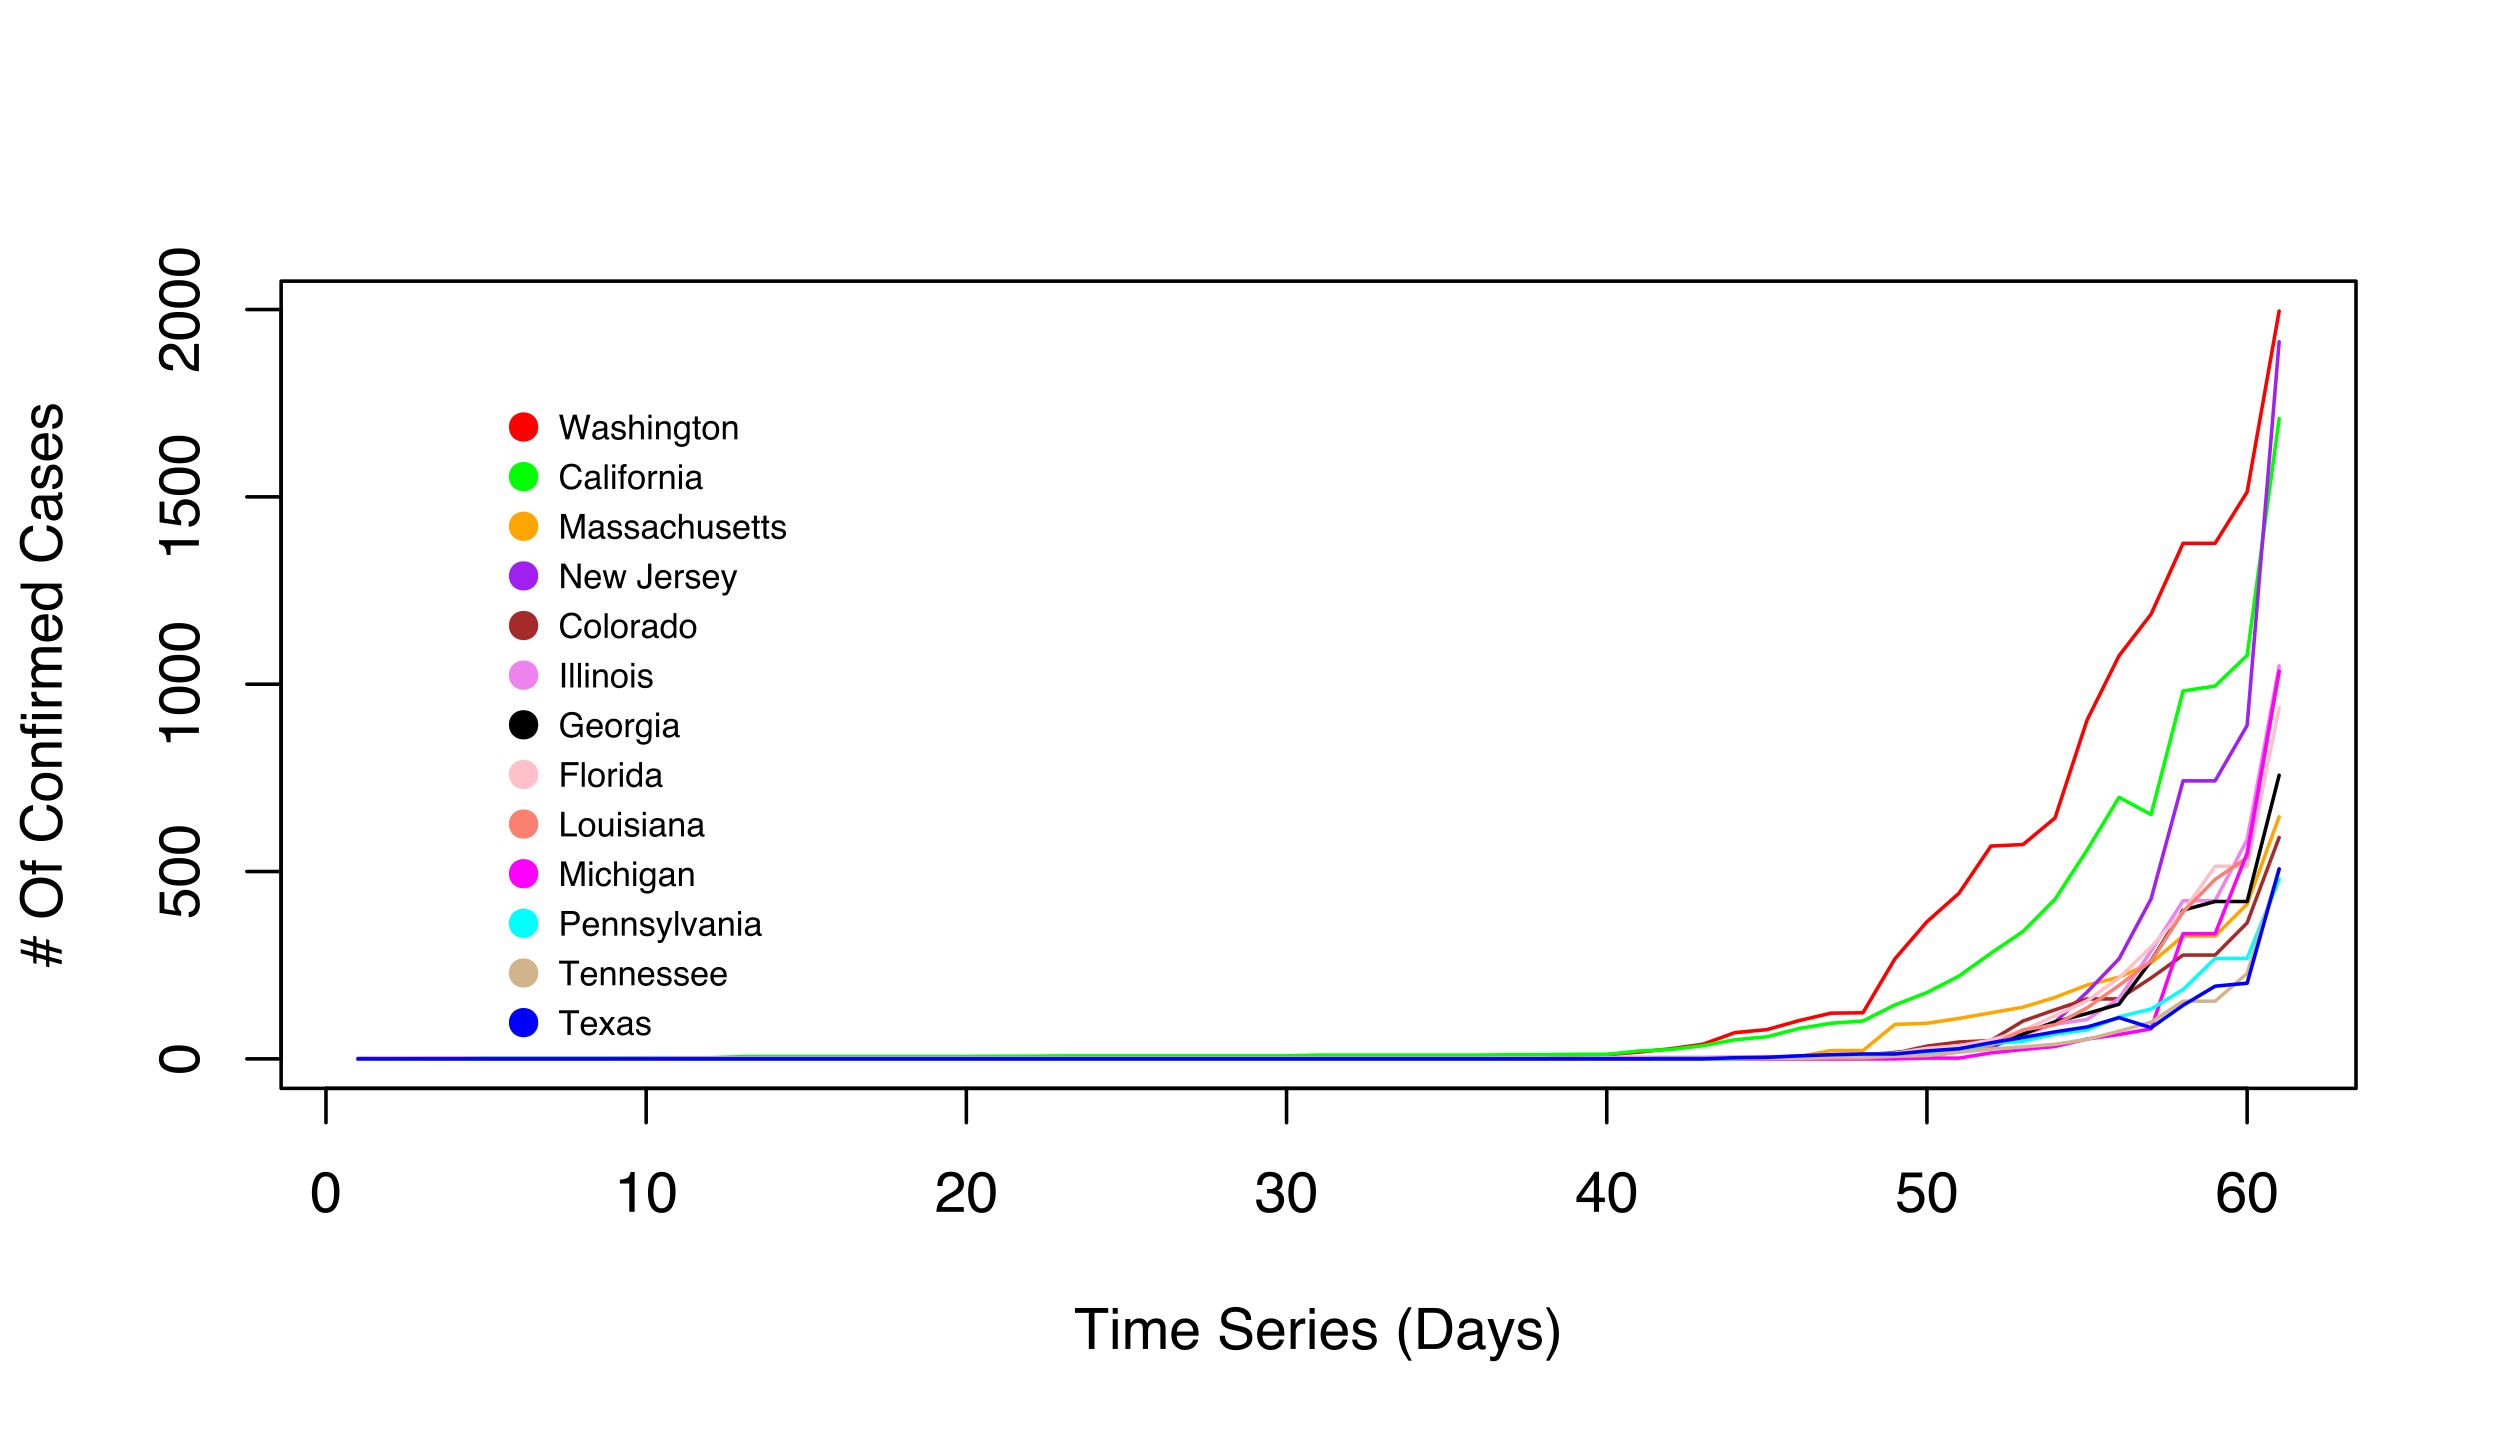 <?xml version="1.0" encoding="UTF-8"?>
<svg xmlns="http://www.w3.org/2000/svg" xmlns:xlink="http://www.w3.org/1999/xlink" width="525pt" height="302pt" viewBox="0 0 525 302" version="1.1">
<defs>
<g>
<symbol overflow="visible" id="glyph0-0">
<path style="stroke:none;" d="M 0.391 0 L 0.391 -8.609 L 7.219 -8.609 L 7.219 0 Z M 6.141 -1.078 L 6.141 -7.531 L 1.469 -7.531 L 1.469 -1.078 Z M 6.141 -1.078 "/>
</symbol>
<symbol overflow="visible" id="glyph0-1">
<path style="stroke:none;" d="M 3.25 -8.391 C 4.332 -8.391 5.117 -7.941 5.609 -7.047 C 5.984 -6.359 6.172 -5.41 6.172 -4.203 C 6.172 -3.066 6 -2.125 5.656 -1.375 C 5.164 -0.301 4.359 0.234 3.234 0.234 C 2.234 0.234 1.484 -0.203 0.984 -1.078 C 0.578 -1.816 0.375 -2.801 0.375 -4.031 C 0.375 -4.977 0.5 -5.797 0.75 -6.484 C 1.207 -7.754 2.039 -8.391 3.25 -8.391 Z M 3.234 -0.734 C 3.785 -0.734 4.223 -0.973 4.547 -1.453 C 4.867 -1.941 5.031 -2.848 5.031 -4.172 C 5.031 -5.117 4.91 -5.898 4.672 -6.516 C 4.441 -7.129 3.988 -7.438 3.312 -7.438 C 2.688 -7.438 2.227 -7.145 1.938 -6.562 C 1.656 -5.977 1.516 -5.117 1.516 -3.984 C 1.516 -3.129 1.609 -2.441 1.797 -1.922 C 2.078 -1.129 2.555 -0.734 3.234 -0.734 Z M 3.234 -0.734 "/>
</symbol>
<symbol overflow="visible" id="glyph0-2">
<path style="stroke:none;" d="M 1.156 -5.938 L 1.156 -6.75 C 1.914 -6.82 2.441 -6.945 2.734 -7.125 C 3.035 -7.301 3.266 -7.711 3.422 -8.359 L 4.25 -8.359 L 4.25 0 L 3.125 0 L 3.125 -5.938 Z M 1.156 -5.938 "/>
</symbol>
<symbol overflow="visible" id="glyph0-3">
<path style="stroke:none;" d="M 0.375 0 C 0.414 -0.719 0.566 -1.344 0.828 -1.875 C 1.086 -2.414 1.594 -2.906 2.344 -3.344 L 3.469 -4 C 3.969 -4.289 4.32 -4.539 4.531 -4.75 C 4.852 -5.07 5.016 -5.441 5.016 -5.859 C 5.016 -6.348 4.863 -6.734 4.562 -7.016 C 4.27 -7.305 3.883 -7.453 3.406 -7.453 C 2.676 -7.453 2.176 -7.18 1.906 -6.641 C 1.75 -6.336 1.664 -5.93 1.656 -5.422 L 0.578 -5.422 C 0.586 -6.148 0.723 -6.742 0.984 -7.203 C 1.441 -8.016 2.25 -8.422 3.406 -8.422 C 4.363 -8.422 5.062 -8.16 5.5 -7.641 C 5.945 -7.117 6.172 -6.539 6.172 -5.906 C 6.172 -5.238 5.938 -4.664 5.469 -4.188 C 5.195 -3.906 4.707 -3.566 4 -3.172 L 3.188 -2.734 C 2.812 -2.523 2.516 -2.32 2.297 -2.125 C 1.898 -1.789 1.648 -1.414 1.547 -1 L 6.141 -1 L 6.141 0 Z M 0.375 0 "/>
</symbol>
<symbol overflow="visible" id="glyph0-4">
<path style="stroke:none;" d="M 3.125 0.234 C 2.125 0.234 1.398 -0.035 0.953 -0.578 C 0.504 -1.129 0.281 -1.797 0.281 -2.578 L 1.391 -2.578 C 1.43 -2.035 1.531 -1.641 1.688 -1.391 C 1.969 -0.953 2.461 -0.734 3.172 -0.734 C 3.734 -0.734 4.18 -0.879 4.516 -1.172 C 4.848 -1.473 5.016 -1.859 5.016 -2.328 C 5.016 -2.898 4.836 -3.301 4.484 -3.531 C 4.129 -3.77 3.641 -3.891 3.016 -3.891 C 2.941 -3.891 2.867 -3.883 2.797 -3.875 C 2.723 -3.875 2.648 -3.875 2.578 -3.875 L 2.578 -4.812 C 2.691 -4.789 2.785 -4.781 2.859 -4.781 C 2.93 -4.781 3.008 -4.781 3.094 -4.781 C 3.488 -4.781 3.812 -4.844 4.062 -4.969 C 4.508 -5.188 4.734 -5.578 4.734 -6.141 C 4.734 -6.555 4.582 -6.875 4.281 -7.094 C 3.988 -7.32 3.645 -7.438 3.25 -7.438 C 2.551 -7.438 2.066 -7.203 1.797 -6.734 C 1.648 -6.484 1.566 -6.117 1.547 -5.641 L 0.5 -5.641 C 0.5 -6.266 0.625 -6.797 0.875 -7.234 C 1.301 -8.016 2.055 -8.406 3.141 -8.406 C 3.992 -8.406 4.656 -8.211 5.125 -7.828 C 5.594 -7.453 5.828 -6.898 5.828 -6.172 C 5.828 -5.66 5.691 -5.242 5.422 -4.922 C 5.242 -4.723 5.02 -4.566 4.75 -4.453 C 5.188 -4.328 5.531 -4.094 5.781 -3.75 C 6.031 -3.406 6.156 -2.984 6.156 -2.484 C 6.156 -1.68 5.891 -1.023 5.359 -0.516 C 4.836 -0.016 4.094 0.234 3.125 0.234 Z M 3.125 0.234 "/>
</symbol>
<symbol overflow="visible" id="glyph0-5">
<path style="stroke:none;" d="M 3.969 -2.969 L 3.969 -6.781 L 1.281 -2.969 Z M 3.984 0 L 3.984 -2.047 L 0.312 -2.047 L 0.312 -3.078 L 4.156 -8.422 L 5.047 -8.422 L 5.047 -2.969 L 6.281 -2.969 L 6.281 -2.047 L 5.047 -2.047 L 5.047 0 Z M 3.984 0 "/>
</symbol>
<symbol overflow="visible" id="glyph0-6">
<path style="stroke:none;" d="M 1.484 -2.141 C 1.555 -1.535 1.836 -1.117 2.328 -0.891 C 2.578 -0.773 2.863 -0.719 3.188 -0.719 C 3.812 -0.719 4.273 -0.914 4.578 -1.312 C 4.879 -1.707 5.031 -2.148 5.031 -2.641 C 5.031 -3.223 4.848 -3.676 4.484 -4 C 4.129 -4.32 3.703 -4.484 3.203 -4.484 C 2.836 -4.484 2.523 -4.41 2.266 -4.266 C 2.004 -4.129 1.785 -3.938 1.609 -3.688 L 0.688 -3.734 L 1.328 -8.25 L 5.688 -8.25 L 5.688 -7.234 L 2.125 -7.234 L 1.766 -4.906 C 1.961 -5.051 2.148 -5.16 2.328 -5.234 C 2.641 -5.359 3 -5.422 3.406 -5.422 C 4.176 -5.422 4.828 -5.172 5.359 -4.672 C 5.898 -4.18 6.172 -3.555 6.172 -2.797 C 6.172 -2.004 5.922 -1.301 5.422 -0.688 C 4.93 -0.082 4.148 0.219 3.078 0.219 C 2.398 0.219 1.797 0.023 1.266 -0.359 C 0.742 -0.742 0.453 -1.336 0.391 -2.141 Z M 1.484 -2.141 "/>
</symbol>
<symbol overflow="visible" id="glyph0-7">
<path style="stroke:none;" d="M 3.516 -8.422 C 4.453 -8.422 5.102 -8.176 5.469 -7.688 C 5.844 -7.207 6.031 -6.707 6.031 -6.188 L 4.984 -6.188 C 4.922 -6.52 4.82 -6.781 4.688 -6.969 C 4.426 -7.32 4.039 -7.5 3.531 -7.5 C 2.938 -7.5 2.461 -7.223 2.109 -6.672 C 1.766 -6.129 1.578 -5.352 1.547 -4.344 C 1.785 -4.695 2.086 -4.961 2.453 -5.141 C 2.785 -5.297 3.16 -5.375 3.578 -5.375 C 4.285 -5.375 4.898 -5.148 5.422 -4.703 C 5.941 -4.254 6.203 -3.582 6.203 -2.688 C 6.203 -1.926 5.953 -1.25 5.453 -0.656 C 4.961 -0.07 4.258 0.219 3.344 0.219 C 2.551 0.219 1.867 -0.078 1.297 -0.672 C 0.734 -1.273 0.453 -2.281 0.453 -3.688 C 0.453 -4.727 0.578 -5.613 0.828 -6.344 C 1.316 -7.727 2.211 -8.422 3.516 -8.422 Z M 3.438 -0.719 C 3.988 -0.719 4.398 -0.906 4.672 -1.281 C 4.953 -1.656 5.094 -2.098 5.094 -2.609 C 5.094 -3.035 4.969 -3.441 4.719 -3.828 C 4.477 -4.211 4.031 -4.406 3.375 -4.406 C 2.926 -4.406 2.531 -4.254 2.188 -3.953 C 1.844 -3.66 1.672 -3.211 1.672 -2.609 C 1.672 -2.078 1.828 -1.629 2.141 -1.266 C 2.453 -0.898 2.883 -0.719 3.438 -0.719 Z M 3.438 -0.719 "/>
</symbol>
<symbol overflow="visible" id="glyph0-8">
<path style="stroke:none;" d="M 7.172 -8.609 L 7.172 -7.578 L 4.281 -7.578 L 4.281 0 L 3.094 0 L 3.094 -7.578 L 0.188 -7.578 L 0.188 -8.609 Z M 7.172 -8.609 "/>
</symbol>
<symbol overflow="visible" id="glyph0-9">
<path style="stroke:none;" d="M 0.781 -6.25 L 1.844 -6.25 L 1.844 0 L 0.781 0 Z M 0.781 -8.609 L 1.844 -8.609 L 1.844 -7.406 L 0.781 -7.406 Z M 0.781 -8.609 "/>
</symbol>
<symbol overflow="visible" id="glyph0-10">
<path style="stroke:none;" d="M 0.781 -6.281 L 1.812 -6.281 L 1.812 -5.391 C 2.062 -5.691 2.289 -5.914 2.5 -6.062 C 2.844 -6.301 3.238 -6.422 3.688 -6.422 C 4.188 -6.422 4.586 -6.297 4.891 -6.047 C 5.055 -5.91 5.211 -5.703 5.359 -5.422 C 5.586 -5.766 5.859 -6.016 6.172 -6.172 C 6.492 -6.336 6.852 -6.422 7.25 -6.422 C 8.094 -6.422 8.664 -6.113 8.969 -5.5 C 9.133 -5.176 9.219 -4.734 9.219 -4.172 L 9.219 0 L 8.125 0 L 8.125 -4.359 C 8.125 -4.773 8.02 -5.062 7.812 -5.219 C 7.602 -5.375 7.348 -5.453 7.047 -5.453 C 6.629 -5.453 6.27 -5.312 5.969 -5.031 C 5.676 -4.758 5.531 -4.301 5.531 -3.656 L 5.531 0 L 4.453 0 L 4.453 -4.094 C 4.453 -4.52 4.398 -4.832 4.297 -5.031 C 4.141 -5.32 3.844 -5.469 3.406 -5.469 C 3.008 -5.469 2.645 -5.312 2.312 -5 C 1.988 -4.695 1.828 -4.141 1.828 -3.328 L 1.828 0 L 0.781 0 Z M 0.781 -6.281 "/>
</symbol>
<symbol overflow="visible" id="glyph0-11">
<path style="stroke:none;" d="M 3.391 -6.422 C 3.836 -6.422 4.27 -6.316 4.688 -6.109 C 5.102 -5.898 5.422 -5.629 5.641 -5.297 C 5.848 -4.973 5.988 -4.602 6.062 -4.188 C 6.125 -3.895 6.156 -3.43 6.156 -2.797 L 1.547 -2.797 C 1.566 -2.16 1.719 -1.648 2 -1.266 C 2.281 -0.879 2.719 -0.688 3.312 -0.688 C 3.863 -0.688 4.301 -0.867 4.625 -1.234 C 4.812 -1.441 4.945 -1.688 5.031 -1.969 L 6.062 -1.969 C 6.039 -1.738 5.953 -1.484 5.797 -1.203 C 5.641 -0.922 5.469 -0.688 5.281 -0.5 C 4.957 -0.188 4.555 0.02 4.078 0.125 C 3.828 0.188 3.539 0.219 3.219 0.219 C 2.438 0.219 1.773 -0.062 1.234 -0.625 C 0.691 -1.195 0.422 -1.992 0.422 -3.016 C 0.422 -4.023 0.691 -4.844 1.234 -5.469 C 1.785 -6.102 2.504 -6.422 3.391 -6.422 Z M 5.062 -3.641 C 5.02 -4.098 4.922 -4.461 4.766 -4.734 C 4.484 -5.242 4.004 -5.5 3.328 -5.5 C 2.836 -5.5 2.426 -5.32 2.094 -4.969 C 1.77 -4.625 1.598 -4.18 1.578 -3.641 Z M 3.281 -6.422 Z M 3.281 -6.422 "/>
</symbol>
<symbol overflow="visible" id="glyph0-12">
<path style="stroke:none;" d=""/>
</symbol>
<symbol overflow="visible" id="glyph0-13">
<path style="stroke:none;" d="M 1.672 -2.781 C 1.703 -2.289 1.816 -1.895 2.016 -1.594 C 2.41 -1.02 3.094 -0.734 4.062 -0.734 C 4.5 -0.734 4.898 -0.797 5.266 -0.922 C 5.961 -1.16 6.312 -1.594 6.312 -2.219 C 6.312 -2.688 6.16 -3.02 5.859 -3.219 C 5.566 -3.414 5.102 -3.586 4.469 -3.734 L 3.312 -4 C 2.539 -4.164 2 -4.352 1.688 -4.562 C 1.145 -4.926 0.875 -5.461 0.875 -6.172 C 0.875 -6.953 1.141 -7.586 1.672 -8.078 C 2.203 -8.578 2.957 -8.828 3.938 -8.828 C 4.844 -8.828 5.609 -8.609 6.234 -8.172 C 6.867 -7.734 7.188 -7.035 7.188 -6.078 L 6.094 -6.078 C 6.031 -6.547 5.906 -6.898 5.719 -7.141 C 5.363 -7.586 4.758 -7.812 3.906 -7.812 C 3.219 -7.812 2.723 -7.664 2.422 -7.375 C 2.117 -7.094 1.969 -6.758 1.969 -6.375 C 1.969 -5.957 2.145 -5.648 2.5 -5.453 C 2.727 -5.328 3.25 -5.172 4.062 -4.984 L 5.281 -4.703 C 5.852 -4.566 6.301 -4.383 6.625 -4.156 C 7.164 -3.758 7.438 -3.176 7.438 -2.406 C 7.438 -1.457 7.086 -0.773 6.391 -0.359 C 5.703 0.047 4.898 0.25 3.984 0.25 C 2.91 0.25 2.07 -0.02 1.469 -0.562 C 0.863 -1.113 0.566 -1.852 0.578 -2.781 Z M 4.031 -8.844 Z M 4.031 -8.844 "/>
</symbol>
<symbol overflow="visible" id="glyph0-14">
<path style="stroke:none;" d="M 0.797 -6.281 L 1.812 -6.281 L 1.812 -5.188 C 1.883 -5.406 2.082 -5.664 2.406 -5.969 C 2.727 -6.27 3.098 -6.422 3.516 -6.422 C 3.535 -6.422 3.566 -6.414 3.609 -6.406 C 3.66 -6.406 3.742 -6.398 3.859 -6.391 L 3.859 -5.281 C 3.797 -5.289 3.738 -5.297 3.688 -5.297 C 3.633 -5.297 3.578 -5.297 3.516 -5.297 C 2.984 -5.297 2.57 -5.125 2.281 -4.781 C 2 -4.445 1.859 -4.055 1.859 -3.609 L 1.859 0 L 0.797 0 Z M 0.797 -6.281 "/>
</symbol>
<symbol overflow="visible" id="glyph0-15">
<path style="stroke:none;" d="M 1.406 -1.969 C 1.438 -1.613 1.523 -1.344 1.672 -1.156 C 1.93 -0.82 2.391 -0.656 3.047 -0.656 C 3.441 -0.656 3.785 -0.738 4.078 -0.906 C 4.379 -1.07 4.531 -1.332 4.531 -1.688 C 4.531 -1.957 4.41 -2.164 4.172 -2.312 C 4.016 -2.395 3.711 -2.492 3.266 -2.609 L 2.422 -2.812 C 1.891 -2.945 1.5 -3.098 1.25 -3.266 C 0.789 -3.547 0.562 -3.941 0.562 -4.453 C 0.562 -5.047 0.773 -5.523 1.203 -5.891 C 1.629 -6.254 2.207 -6.438 2.938 -6.438 C 3.875 -6.438 4.551 -6.16 4.969 -5.609 C 5.238 -5.254 5.367 -4.875 5.359 -4.469 L 4.359 -4.469 C 4.336 -4.707 4.254 -4.926 4.109 -5.125 C 3.867 -5.395 3.445 -5.531 2.844 -5.531 C 2.445 -5.531 2.145 -5.453 1.938 -5.297 C 1.738 -5.148 1.641 -4.953 1.641 -4.703 C 1.641 -4.43 1.773 -4.211 2.047 -4.047 C 2.203 -3.953 2.43 -3.867 2.734 -3.797 L 3.422 -3.625 C 4.18 -3.438 4.691 -3.258 4.953 -3.094 C 5.359 -2.82 5.562 -2.395 5.562 -1.812 C 5.562 -1.258 5.348 -0.781 4.922 -0.375 C 4.504 0.031 3.863 0.234 3 0.234 C 2.062 0.234 1.395 0.023 1 -0.391 C 0.613 -0.816 0.41 -1.344 0.391 -1.969 Z M 2.953 -6.422 Z M 2.953 -6.422 "/>
</symbol>
<symbol overflow="visible" id="glyph0-16">
<path style="stroke:none;" d="M 3.547 -8.75 C 2.93 -7.562 2.535 -6.688 2.359 -6.125 C 2.078 -5.258 1.938 -4.27 1.938 -3.156 C 1.938 -2.02 2.098 -0.984 2.422 -0.047 C 2.609 0.535 2.988 1.367 3.562 2.453 L 2.859 2.453 C 2.285 1.555 1.93 0.984 1.797 0.734 C 1.66 0.492 1.516 0.16 1.359 -0.266 C 1.141 -0.836 0.984 -1.453 0.891 -2.109 C 0.848 -2.453 0.828 -2.773 0.828 -3.078 C 0.828 -4.234 1.008 -5.266 1.375 -6.172 C 1.602 -6.742 2.082 -7.602 2.812 -8.75 Z M 3.547 -8.75 "/>
</symbol>
<symbol overflow="visible" id="glyph0-17">
<path style="stroke:none;" d="M 4.219 -1 C 4.613 -1 4.938 -1.039 5.188 -1.125 C 5.645 -1.27 6.02 -1.562 6.312 -2 C 6.539 -2.344 6.703 -2.785 6.797 -3.328 C 6.859 -3.66 6.891 -3.961 6.891 -4.234 C 6.891 -5.305 6.676 -6.133 6.25 -6.719 C 5.832 -7.312 5.148 -7.609 4.203 -7.609 L 2.141 -7.609 L 2.141 -1 Z M 0.969 -8.609 L 4.453 -8.609 C 5.641 -8.609 6.555 -8.188 7.203 -7.344 C 7.785 -6.594 8.078 -5.625 8.078 -4.438 C 8.078 -3.52 7.906 -2.691 7.562 -1.953 C 6.957 -0.648 5.914 0 4.438 0 L 0.969 0 Z M 0.969 -8.609 "/>
</symbol>
<symbol overflow="visible" id="glyph0-18">
<path style="stroke:none;" d="M 1.578 -1.672 C 1.578 -1.367 1.688 -1.129 1.906 -0.953 C 2.133 -0.773 2.398 -0.688 2.703 -0.688 C 3.078 -0.688 3.438 -0.77 3.781 -0.938 C 4.375 -1.227 4.672 -1.695 4.672 -2.344 L 4.672 -3.188 C 4.535 -3.113 4.363 -3.047 4.156 -2.984 C 3.957 -2.93 3.758 -2.895 3.562 -2.875 L 2.938 -2.797 C 2.551 -2.742 2.258 -2.66 2.062 -2.547 C 1.738 -2.367 1.578 -2.078 1.578 -1.672 Z M 4.141 -3.797 C 4.379 -3.828 4.539 -3.93 4.625 -4.109 C 4.664 -4.203 4.688 -4.336 4.688 -4.516 C 4.688 -4.867 4.555 -5.125 4.297 -5.281 C 4.047 -5.445 3.688 -5.531 3.219 -5.531 C 2.664 -5.531 2.273 -5.383 2.047 -5.094 C 1.91 -4.926 1.82 -4.68 1.781 -4.359 L 0.797 -4.359 C 0.816 -5.129 1.066 -5.664 1.547 -5.969 C 2.035 -6.27 2.598 -6.422 3.234 -6.422 C 3.973 -6.422 4.57 -6.281 5.031 -6 C 5.488 -5.719 5.719 -5.281 5.719 -4.688 L 5.719 -1.078 C 5.719 -0.973 5.738 -0.883 5.781 -0.812 C 5.832 -0.75 5.93 -0.719 6.078 -0.719 C 6.117 -0.719 6.164 -0.719 6.219 -0.719 C 6.281 -0.727 6.348 -0.738 6.422 -0.75 L 6.422 0.031 C 6.254 0.07 6.125 0.098 6.031 0.109 C 5.945 0.129 5.832 0.141 5.688 0.141 C 5.32 0.141 5.062 0.008 4.906 -0.25 C 4.812 -0.383 4.75 -0.578 4.719 -0.828 C 4.5 -0.547 4.188 -0.301 3.781 -0.094 C 3.383 0.113 2.945 0.219 2.469 0.219 C 1.883 0.219 1.406 0.039 1.031 -0.312 C 0.664 -0.664 0.484 -1.109 0.484 -1.641 C 0.484 -2.223 0.664 -2.676 1.031 -3 C 1.395 -3.32 1.867 -3.52 2.453 -3.594 Z M 3.266 -6.422 Z M 3.266 -6.422 "/>
</symbol>
<symbol overflow="visible" id="glyph0-19">
<path style="stroke:none;" d="M 4.688 -6.281 L 5.859 -6.281 C 5.711 -5.875 5.383 -4.953 4.875 -3.516 C 4.488 -2.441 4.164 -1.566 3.906 -0.891 C 3.301 0.711 2.875 1.691 2.625 2.047 C 2.375 2.398 1.941 2.578 1.328 2.578 C 1.18 2.578 1.066 2.566 0.984 2.547 C 0.91 2.535 0.812 2.516 0.688 2.484 L 0.688 1.531 C 0.875 1.582 1.008 1.613 1.094 1.625 C 1.176 1.633 1.25 1.641 1.312 1.641 C 1.5 1.641 1.641 1.609 1.734 1.547 C 1.828 1.484 1.906 1.406 1.969 1.312 C 1.988 1.281 2.055 1.117 2.172 0.828 C 2.297 0.535 2.383 0.32 2.438 0.188 L 0.125 -6.281 L 1.312 -6.281 L 3 -1.172 Z M 3 -6.422 Z M 3 -6.422 "/>
</symbol>
<symbol overflow="visible" id="glyph0-20">
<path style="stroke:none;" d="M 0.422 2.453 C 1.035 1.242 1.438 0.359 1.625 -0.203 C 1.895 -1.035 2.031 -2.02 2.031 -3.156 C 2.031 -4.281 1.867 -5.312 1.547 -6.25 C 1.359 -6.832 0.977 -7.664 0.406 -8.75 L 1.109 -8.75 C 1.711 -7.789 2.078 -7.195 2.203 -6.969 C 2.328 -6.75 2.461 -6.441 2.609 -6.047 C 2.797 -5.555 2.93 -5.07 3.016 -4.594 C 3.098 -4.113 3.141 -3.656 3.141 -3.219 C 3.141 -2.062 2.953 -1.031 2.578 -0.125 C 2.348 0.457 1.875 1.316 1.156 2.453 Z M 0.422 2.453 "/>
</symbol>
<symbol overflow="visible" id="glyph1-0">
<path style="stroke:none;" d="M 0 -0.391 L -8.609 -0.391 L -8.609 -7.219 L 0 -7.219 Z M -1.078 -6.141 L -7.531 -6.141 L -7.531 -1.469 L -1.078 -1.469 Z M -1.078 -6.141 "/>
</symbol>
<symbol overflow="visible" id="glyph1-1">
<path style="stroke:none;" d="M -8.391 -3.25 C -8.391 -4.332 -7.941 -5.117 -7.047 -5.609 C -6.359 -5.984 -5.41 -6.172 -4.203 -6.172 C -3.066 -6.172 -2.125 -6 -1.375 -5.656 C -0.301 -5.164 0.234 -4.359 0.234 -3.234 C 0.234 -2.234 -0.203 -1.484 -1.078 -0.984 C -1.816 -0.578 -2.801 -0.375 -4.031 -0.375 C -4.977 -0.375 -5.797 -0.5 -6.484 -0.75 C -7.754 -1.207 -8.391 -2.039 -8.391 -3.25 Z M -0.734 -3.234 C -0.734 -3.785 -0.973 -4.223 -1.453 -4.547 C -1.941 -4.867 -2.848 -5.031 -4.172 -5.031 C -5.117 -5.031 -5.898 -4.91 -6.516 -4.672 C -7.129 -4.441 -7.438 -3.988 -7.438 -3.312 C -7.438 -2.688 -7.145 -2.227 -6.562 -1.938 C -5.977 -1.656 -5.117 -1.516 -3.984 -1.516 C -3.129 -1.516 -2.441 -1.609 -1.922 -1.797 C -1.129 -2.078 -0.734 -2.555 -0.734 -3.234 Z M -0.734 -3.234 "/>
</symbol>
<symbol overflow="visible" id="glyph1-2">
<path style="stroke:none;" d="M -2.141 -1.484 C -1.535 -1.555 -1.117 -1.836 -0.891 -2.328 C -0.773 -2.578 -0.719 -2.863 -0.719 -3.188 C -0.719 -3.812 -0.914 -4.273 -1.312 -4.578 C -1.707 -4.879 -2.148 -5.031 -2.641 -5.031 C -3.223 -5.031 -3.676 -4.848 -4 -4.484 C -4.32 -4.129 -4.484 -3.703 -4.484 -3.203 C -4.484 -2.836 -4.41 -2.523 -4.266 -2.266 C -4.129 -2.004 -3.938 -1.785 -3.688 -1.609 L -3.734 -0.688 L -8.25 -1.328 L -8.25 -5.688 L -7.234 -5.688 L -7.234 -2.125 L -4.906 -1.766 C -5.051 -1.961 -5.16 -2.148 -5.234 -2.328 C -5.359 -2.641 -5.422 -3 -5.422 -3.406 C -5.422 -4.176 -5.172 -4.828 -4.672 -5.359 C -4.18 -5.898 -3.555 -6.172 -2.797 -6.172 C -2.004 -6.172 -1.301 -5.922 -0.688 -5.422 C -0.082 -4.93 0.219 -4.148 0.219 -3.078 C 0.219 -2.398 0.023 -1.797 -0.359 -1.266 C -0.742 -0.742 -1.336 -0.453 -2.141 -0.391 Z M -2.141 -1.484 "/>
</symbol>
<symbol overflow="visible" id="glyph1-3">
<path style="stroke:none;" d="M -5.938 -1.156 L -6.75 -1.156 C -6.82 -1.914 -6.945 -2.441 -7.125 -2.734 C -7.301 -3.035 -7.711 -3.266 -8.359 -3.422 L -8.359 -4.25 L 0 -4.25 L 0 -3.125 L -5.938 -3.125 Z M -5.938 -1.156 "/>
</symbol>
<symbol overflow="visible" id="glyph1-4">
<path style="stroke:none;" d="M 0 -0.375 C -0.719 -0.414 -1.344 -0.566 -1.875 -0.828 C -2.414 -1.086 -2.906 -1.594 -3.344 -2.344 L -4 -3.469 C -4.289 -3.969 -4.539 -4.32 -4.75 -4.531 C -5.07 -4.852 -5.441 -5.016 -5.859 -5.016 C -6.348 -5.016 -6.734 -4.863 -7.016 -4.562 C -7.305 -4.27 -7.453 -3.883 -7.453 -3.406 C -7.453 -2.676 -7.18 -2.176 -6.641 -1.906 C -6.336 -1.75 -5.93 -1.664 -5.422 -1.656 L -5.422 -0.578 C -6.148 -0.586 -6.742 -0.723 -7.203 -0.984 C -8.016 -1.441 -8.422 -2.25 -8.422 -3.406 C -8.422 -4.363 -8.16 -5.062 -7.641 -5.5 C -7.117 -5.945 -6.539 -6.172 -5.906 -6.172 C -5.238 -6.172 -4.664 -5.938 -4.188 -5.469 C -3.906 -5.195 -3.566 -4.707 -3.172 -4 L -2.734 -3.188 C -2.523 -2.812 -2.32 -2.516 -2.125 -2.297 C -1.789 -1.898 -1.414 -1.648 -1 -1.547 L -1 -6.141 L 0 -6.141 Z M 0 -0.375 "/>
</symbol>
<symbol overflow="visible" id="glyph1-5">
<path style="stroke:none;" d="M -3.281 -0.172 L -3.281 -1.547 L -5.297 -2.094 L -5.297 -0.734 L -5.984 -0.922 L -5.984 -2.281 L -8.609 -2.969 L -8.609 -3.844 L -5.984 -3.141 L -5.984 -4.438 L -8.609 -5.156 L -8.609 -6.016 L -5.984 -5.297 L -5.984 -6.656 L -5.297 -6.484 L -5.297 -5.125 L -3.281 -4.562 L -3.281 -5.938 L -2.609 -5.75 L -2.609 -4.406 L 0 -3.688 L 0 -2.812 L -2.609 -3.531 L -2.609 -2.219 L 0 -1.531 L 0 -0.656 L -2.609 -1.359 L -2.609 0 Z M -3.281 -3.688 L -5.297 -4.25 L -5.297 -2.953 L -3.281 -2.422 Z M -3.281 -3.688 "/>
</symbol>
<symbol overflow="visible" id="glyph1-6">
<path style="stroke:none;" d=""/>
</symbol>
<symbol overflow="visible" id="glyph1-7">
<path style="stroke:none;" d="M -8.844 -4.625 C -8.844 -6.145 -8.352 -7.27 -7.375 -8 C -6.613 -8.57 -5.641 -8.859 -4.453 -8.859 C -3.172 -8.859 -2.102 -8.531 -1.25 -7.875 C -0.25 -7.113 0.25 -6.023 0.25 -4.609 C 0.25 -3.285 -0.188 -2.242 -1.062 -1.484 C -1.906 -0.805 -2.973 -0.469 -4.266 -0.469 C -5.422 -0.469 -6.414 -0.758 -7.25 -1.344 C -8.312 -2.082 -8.844 -3.176 -8.844 -4.625 Z M -0.797 -4.75 C -0.797 -5.77 -1.16 -6.508 -1.891 -6.969 C -2.629 -7.438 -3.477 -7.672 -4.438 -7.672 C -5.445 -7.672 -6.258 -7.406 -6.875 -6.875 C -7.5 -6.344 -7.812 -5.617 -7.812 -4.703 C -7.812 -3.805 -7.504 -3.078 -6.891 -2.516 C -6.273 -1.953 -5.375 -1.672 -4.188 -1.672 C -3.227 -1.672 -2.422 -1.91 -1.766 -2.391 C -1.117 -2.879 -0.797 -3.664 -0.797 -4.75 Z M -8.844 -4.672 Z M -8.844 -4.672 "/>
</symbol>
<symbol overflow="visible" id="glyph1-8">
<path style="stroke:none;" d="M -7.234 -1.031 C -7.672 -1.051 -7.988 -1.129 -8.188 -1.266 C -8.551 -1.516 -8.734 -1.988 -8.734 -2.688 C -8.734 -2.758 -8.727 -2.828 -8.719 -2.891 C -8.719 -2.961 -8.711 -3.047 -8.703 -3.141 L -7.75 -3.141 C -7.758 -3.023 -7.766 -2.941 -7.766 -2.891 C -7.766 -2.848 -7.766 -2.805 -7.766 -2.766 C -7.766 -2.441 -7.68 -2.25 -7.516 -2.188 C -7.348 -2.125 -6.926 -2.094 -6.25 -2.094 L -6.25 -3.141 L -5.422 -3.141 L -5.422 -2.078 L 0 -2.078 L 0 -1.031 L -5.422 -1.031 L -5.422 -0.172 L -6.25 -0.172 L -6.25 -1.031 Z M -7.234 -1.031 "/>
</symbol>
<symbol overflow="visible" id="glyph1-9">
<path style="stroke:none;" d="M -8.844 -4.547 C -8.844 -5.629 -8.555 -6.473 -7.984 -7.078 C -7.41 -7.68 -6.758 -8.016 -6.031 -8.078 L -6.031 -6.938 C -6.582 -6.812 -7.02 -6.555 -7.344 -6.172 C -7.664 -5.785 -7.828 -5.242 -7.828 -4.547 C -7.828 -3.703 -7.531 -3.02 -6.938 -2.5 C -6.344 -1.977 -5.43 -1.719 -4.203 -1.719 C -3.191 -1.719 -2.367 -1.953 -1.734 -2.422 C -1.109 -2.891 -0.797 -3.594 -0.797 -4.531 C -0.797 -5.383 -1.129 -6.039 -1.797 -6.5 C -2.141 -6.727 -2.598 -6.906 -3.172 -7.031 L -3.172 -8.156 C -2.266 -8.062 -1.504 -7.727 -0.891 -7.156 C -0.148 -6.469 0.219 -5.547 0.219 -4.391 C 0.219 -3.391 -0.082 -2.551 -0.688 -1.875 C -1.488 -0.977 -2.723 -0.531 -4.391 -0.531 C -5.66 -0.531 -6.703 -0.863 -7.516 -1.531 C -8.398 -2.258 -8.844 -3.266 -8.844 -4.547 Z M -8.844 -4.312 Z M -8.844 -4.312 "/>
</symbol>
<symbol overflow="visible" id="glyph1-10">
<path style="stroke:none;" d="M -0.688 -3.266 C -0.688 -3.961 -0.945 -4.441 -1.469 -4.703 C -2 -4.961 -2.586 -5.094 -3.234 -5.094 C -3.828 -5.094 -4.305 -5 -4.672 -4.812 C -5.242 -4.508 -5.531 -4 -5.531 -3.281 C -5.531 -2.633 -5.285 -2.164 -4.797 -1.875 C -4.305 -1.582 -3.711 -1.438 -3.016 -1.438 C -2.348 -1.438 -1.789 -1.582 -1.344 -1.875 C -0.906 -2.164 -0.688 -2.629 -0.688 -3.266 Z M -6.453 -3.312 C -6.453 -4.113 -6.18 -4.789 -5.641 -5.344 C -5.109 -5.906 -4.316 -6.188 -3.266 -6.188 C -2.254 -6.188 -1.414 -5.941 -0.75 -5.453 C -0.094 -4.961 0.234 -4.203 0.234 -3.172 C 0.234 -2.305 -0.055 -1.617 -0.641 -1.109 C -1.234 -0.598 -2.02 -0.344 -3 -0.344 C -4.051 -0.344 -4.891 -0.609 -5.516 -1.141 C -6.141 -1.68 -6.453 -2.406 -6.453 -3.312 Z M -6.422 -3.266 Z M -6.422 -3.266 "/>
</symbol>
<symbol overflow="visible" id="glyph1-11">
<path style="stroke:none;" d="M -6.281 -0.781 L -6.281 -1.781 L -5.391 -1.781 C -5.754 -2.07 -6.016 -2.383 -6.172 -2.719 C -6.336 -3.051 -6.422 -3.422 -6.422 -3.828 C -6.422 -4.711 -6.109 -5.312 -5.484 -5.625 C -5.141 -5.801 -4.656 -5.891 -4.031 -5.891 L 0 -5.891 L 0 -4.812 L -3.953 -4.812 C -4.336 -4.812 -4.645 -4.754 -4.875 -4.641 C -5.27 -4.453 -5.469 -4.113 -5.469 -3.625 C -5.469 -3.375 -5.441 -3.172 -5.391 -3.016 C -5.305 -2.723 -5.133 -2.469 -4.875 -2.25 C -4.664 -2.07 -4.453 -1.957 -4.234 -1.906 C -4.016 -1.852 -3.695 -1.828 -3.281 -1.828 L 0 -1.828 L 0 -0.781 Z M -6.422 -3.25 Z M -6.422 -3.25 "/>
</symbol>
<symbol overflow="visible" id="glyph1-12">
<path style="stroke:none;" d="M -6.25 -0.781 L -6.25 -1.844 L 0 -1.844 L 0 -0.781 Z M -8.609 -0.781 L -8.609 -1.844 L -7.406 -1.844 L -7.406 -0.781 Z M -8.609 -0.781 "/>
</symbol>
<symbol overflow="visible" id="glyph1-13">
<path style="stroke:none;" d="M -6.281 -0.797 L -6.281 -1.812 L -5.188 -1.812 C -5.406 -1.883 -5.664 -2.082 -5.969 -2.406 C -6.27 -2.727 -6.422 -3.098 -6.422 -3.516 C -6.422 -3.535 -6.414 -3.566 -6.406 -3.609 C -6.406 -3.66 -6.398 -3.742 -6.391 -3.859 L -5.281 -3.859 C -5.289 -3.797 -5.297 -3.738 -5.297 -3.688 C -5.297 -3.633 -5.297 -3.578 -5.297 -3.516 C -5.297 -2.984 -5.125 -2.57 -4.781 -2.281 C -4.445 -2 -4.055 -1.859 -3.609 -1.859 L 0 -1.859 L 0 -0.797 Z M -6.281 -0.797 "/>
</symbol>
<symbol overflow="visible" id="glyph1-14">
<path style="stroke:none;" d="M -6.281 -0.781 L -6.281 -1.812 L -5.391 -1.812 C -5.691 -2.062 -5.914 -2.289 -6.062 -2.5 C -6.301 -2.844 -6.422 -3.238 -6.422 -3.688 C -6.422 -4.188 -6.297 -4.586 -6.047 -4.891 C -5.91 -5.055 -5.703 -5.211 -5.422 -5.359 C -5.766 -5.586 -6.016 -5.859 -6.172 -6.172 C -6.336 -6.492 -6.422 -6.852 -6.422 -7.25 C -6.422 -8.094 -6.113 -8.664 -5.5 -8.969 C -5.176 -9.133 -4.734 -9.219 -4.172 -9.219 L 0 -9.219 L 0 -8.125 L -4.359 -8.125 C -4.773 -8.125 -5.062 -8.02 -5.219 -7.812 C -5.375 -7.602 -5.453 -7.348 -5.453 -7.047 C -5.453 -6.629 -5.312 -6.27 -5.031 -5.969 C -4.758 -5.676 -4.301 -5.531 -3.656 -5.531 L 0 -5.531 L 0 -4.453 L -4.094 -4.453 C -4.52 -4.453 -4.832 -4.398 -5.031 -4.297 C -5.32 -4.141 -5.469 -3.844 -5.469 -3.406 C -5.469 -3.008 -5.312 -2.645 -5 -2.312 C -4.695 -1.988 -4.141 -1.828 -3.328 -1.828 L 0 -1.828 L 0 -0.781 Z M -6.281 -0.781 "/>
</symbol>
<symbol overflow="visible" id="glyph1-15">
<path style="stroke:none;" d="M -6.422 -3.391 C -6.422 -3.836 -6.316 -4.27 -6.109 -4.688 C -5.898 -5.102 -5.629 -5.422 -5.297 -5.641 C -4.973 -5.848 -4.602 -5.988 -4.188 -6.062 C -3.895 -6.125 -3.43 -6.156 -2.797 -6.156 L -2.797 -1.547 C -2.16 -1.566 -1.648 -1.719 -1.266 -2 C -0.879 -2.281 -0.688 -2.719 -0.688 -3.312 C -0.688 -3.863 -0.867 -4.301 -1.234 -4.625 C -1.441 -4.812 -1.688 -4.945 -1.969 -5.031 L -1.969 -6.062 C -1.738 -6.039 -1.484 -5.953 -1.203 -5.797 C -0.922 -5.641 -0.688 -5.469 -0.5 -5.281 C -0.188 -4.957 0.02 -4.555 0.125 -4.078 C 0.188 -3.828 0.219 -3.539 0.219 -3.219 C 0.219 -2.438 -0.062 -1.773 -0.625 -1.234 C -1.195 -0.691 -1.992 -0.422 -3.016 -0.422 C -4.023 -0.422 -4.844 -0.691 -5.469 -1.234 C -6.102 -1.785 -6.422 -2.504 -6.422 -3.391 Z M -3.641 -5.062 C -4.098 -5.02 -4.461 -4.922 -4.734 -4.766 C -5.242 -4.484 -5.5 -4.004 -5.5 -3.328 C -5.5 -2.836 -5.32 -2.426 -4.969 -2.094 C -4.625 -1.77 -4.18 -1.598 -3.641 -1.578 Z M -6.422 -3.281 Z M -6.422 -3.281 "/>
</symbol>
<symbol overflow="visible" id="glyph1-16">
<path style="stroke:none;" d="M -3.062 -1.438 C -2.395 -1.438 -1.832 -1.578 -1.375 -1.859 C -0.926 -2.148 -0.703 -2.609 -0.703 -3.234 C -0.703 -3.723 -0.91 -4.125 -1.328 -4.438 C -1.742 -4.758 -2.348 -4.922 -3.141 -4.922 C -3.93 -4.922 -4.516 -4.754 -4.891 -4.422 C -5.273 -4.098 -5.469 -3.703 -5.469 -3.234 C -5.469 -2.703 -5.266 -2.27 -4.859 -1.938 C -4.453 -1.602 -3.852 -1.438 -3.062 -1.438 Z M -6.391 -3.031 C -6.391 -3.508 -6.285 -3.91 -6.078 -4.234 C -5.961 -4.422 -5.758 -4.633 -5.469 -4.875 L -8.641 -4.875 L -8.641 -5.891 L 0 -5.891 L 0 -4.938 L -0.875 -4.938 C -0.488 -4.695 -0.207 -4.406 -0.031 -4.062 C 0.133 -3.727 0.219 -3.344 0.219 -2.906 C 0.219 -2.207 -0.07 -1.602 -0.656 -1.094 C -1.25 -0.582 -2.031 -0.328 -3 -0.328 C -3.914 -0.328 -4.707 -0.562 -5.375 -1.031 C -6.051 -1.5 -6.391 -2.164 -6.391 -3.031 Z M -6.391 -3.031 "/>
</symbol>
<symbol overflow="visible" id="glyph1-17">
<path style="stroke:none;" d="M -1.672 -1.578 C -1.367 -1.578 -1.129 -1.688 -0.953 -1.906 C -0.773 -2.133 -0.688 -2.398 -0.688 -2.703 C -0.688 -3.078 -0.77 -3.438 -0.938 -3.781 C -1.227 -4.375 -1.695 -4.672 -2.344 -4.672 L -3.188 -4.672 C -3.113 -4.535 -3.047 -4.363 -2.984 -4.156 C -2.93 -3.957 -2.895 -3.758 -2.875 -3.562 L -2.797 -2.938 C -2.742 -2.551 -2.66 -2.258 -2.547 -2.062 C -2.367 -1.738 -2.078 -1.578 -1.672 -1.578 Z M -3.797 -4.141 C -3.828 -4.379 -3.93 -4.539 -4.109 -4.625 C -4.203 -4.664 -4.336 -4.688 -4.516 -4.688 C -4.867 -4.688 -5.125 -4.555 -5.281 -4.297 C -5.445 -4.047 -5.531 -3.688 -5.531 -3.219 C -5.531 -2.664 -5.383 -2.273 -5.094 -2.047 C -4.926 -1.91 -4.68 -1.82 -4.359 -1.781 L -4.359 -0.797 C -5.129 -0.816 -5.664 -1.066 -5.969 -1.547 C -6.27 -2.035 -6.422 -2.598 -6.422 -3.234 C -6.422 -3.973 -6.281 -4.57 -6 -5.031 C -5.719 -5.488 -5.281 -5.719 -4.688 -5.719 L -1.078 -5.719 C -0.973 -5.719 -0.883 -5.738 -0.812 -5.781 C -0.75 -5.832 -0.719 -5.93 -0.719 -6.078 C -0.719 -6.117 -0.719 -6.164 -0.719 -6.219 C -0.727 -6.281 -0.738 -6.348 -0.75 -6.422 L 0.031 -6.422 C 0.07 -6.254 0.098 -6.125 0.109 -6.031 C 0.129 -5.945 0.141 -5.832 0.141 -5.688 C 0.141 -5.32 0.008 -5.062 -0.25 -4.906 C -0.383 -4.812 -0.578 -4.75 -0.828 -4.719 C -0.547 -4.5 -0.301 -4.188 -0.094 -3.781 C 0.113 -3.383 0.219 -2.945 0.219 -2.469 C 0.219 -1.883 0.039 -1.406 -0.312 -1.031 C -0.664 -0.664 -1.109 -0.484 -1.641 -0.484 C -2.223 -0.484 -2.676 -0.664 -3 -1.031 C -3.32 -1.395 -3.52 -1.867 -3.594 -2.453 Z M -6.422 -3.266 Z M -6.422 -3.266 "/>
</symbol>
<symbol overflow="visible" id="glyph1-18">
<path style="stroke:none;" d="M -1.969 -1.406 C -1.613 -1.438 -1.344 -1.523 -1.156 -1.672 C -0.82 -1.93 -0.656 -2.391 -0.656 -3.047 C -0.656 -3.441 -0.738 -3.785 -0.906 -4.078 C -1.07 -4.379 -1.332 -4.531 -1.688 -4.531 C -1.957 -4.531 -2.164 -4.41 -2.312 -4.172 C -2.395 -4.016 -2.492 -3.711 -2.609 -3.266 L -2.812 -2.422 C -2.945 -1.891 -3.098 -1.5 -3.266 -1.25 C -3.547 -0.789 -3.941 -0.562 -4.453 -0.562 C -5.047 -0.562 -5.523 -0.773 -5.891 -1.203 C -6.254 -1.629 -6.438 -2.207 -6.438 -2.938 C -6.438 -3.875 -6.16 -4.551 -5.609 -4.969 C -5.254 -5.238 -4.875 -5.367 -4.469 -5.359 L -4.469 -4.359 C -4.707 -4.336 -4.926 -4.254 -5.125 -4.109 C -5.395 -3.867 -5.531 -3.445 -5.531 -2.844 C -5.531 -2.445 -5.453 -2.145 -5.297 -1.938 C -5.148 -1.738 -4.953 -1.641 -4.703 -1.641 C -4.43 -1.641 -4.211 -1.773 -4.047 -2.047 C -3.953 -2.203 -3.867 -2.43 -3.797 -2.734 L -3.625 -3.422 C -3.438 -4.18 -3.258 -4.691 -3.094 -4.953 C -2.82 -5.359 -2.395 -5.562 -1.812 -5.562 C -1.258 -5.562 -0.781 -5.348 -0.375 -4.922 C 0.031 -4.504 0.234 -3.863 0.234 -3 C 0.234 -2.062 0.023 -1.395 -0.391 -1 C -0.816 -0.613 -1.344 -0.41 -1.969 -0.391 Z M -6.422 -2.953 Z M -6.422 -2.953 "/>
</symbol>
<symbol overflow="visible" id="glyph2-0">
<path style="stroke:none;" d="M 0.234 0 L 0.234 -5.172 L 4.328 -5.172 L 4.328 0 Z M 3.688 -0.641 L 3.688 -4.516 L 0.875 -4.516 L 0.875 -0.641 Z M 3.688 -0.641 "/>
</symbol>
<symbol overflow="visible" id="glyph2-1">
<path style="stroke:none;" d="M 0.891 -5.172 L 1.859 -0.969 L 3.031 -5.172 L 3.797 -5.172 L 4.953 -0.969 L 5.938 -5.172 L 6.703 -5.172 L 5.344 0 L 4.609 0 L 3.422 -4.281 L 2.219 0 L 1.484 0 L 0.125 -5.172 Z M 0.891 -5.172 "/>
</symbol>
<symbol overflow="visible" id="glyph2-2">
<path style="stroke:none;" d="M 0.953 -1 C 0.953 -0.82 1.016 -0.676 1.141 -0.562 C 1.273 -0.457 1.438 -0.406 1.625 -0.406 C 1.844 -0.406 2.055 -0.457 2.266 -0.562 C 2.617 -0.738 2.797 -1.02 2.797 -1.406 L 2.797 -1.922 C 2.723 -1.867 2.625 -1.828 2.5 -1.797 C 2.375 -1.766 2.254 -1.738 2.141 -1.719 L 1.766 -1.672 C 1.523 -1.641 1.348 -1.594 1.234 -1.531 C 1.047 -1.414 0.953 -1.238 0.953 -1 Z M 2.484 -2.281 C 2.629 -2.301 2.727 -2.363 2.781 -2.469 C 2.801 -2.52 2.812 -2.598 2.812 -2.703 C 2.812 -2.922 2.734 -3.078 2.578 -3.172 C 2.43 -3.273 2.211 -3.328 1.922 -3.328 C 1.598 -3.328 1.363 -3.238 1.219 -3.062 C 1.145 -2.957 1.098 -2.805 1.078 -2.609 L 0.484 -2.609 C 0.492 -3.078 0.645 -3.398 0.938 -3.578 C 1.227 -3.766 1.562 -3.859 1.938 -3.859 C 2.383 -3.859 2.742 -3.773 3.016 -3.609 C 3.297 -3.441 3.438 -3.176 3.438 -2.812 L 3.438 -0.641 C 3.438 -0.578 3.445 -0.523 3.469 -0.484 C 3.5 -0.441 3.555 -0.422 3.641 -0.422 C 3.672 -0.422 3.703 -0.422 3.734 -0.422 C 3.773 -0.43 3.812 -0.441 3.844 -0.453 L 3.844 0.016 C 3.75 0.047 3.676 0.062 3.625 0.062 C 3.57 0.07 3.504 0.078 3.422 0.078 C 3.203 0.078 3.039 0 2.938 -0.156 C 2.883 -0.238 2.848 -0.352 2.828 -0.5 C 2.703 -0.332 2.516 -0.188 2.266 -0.062 C 2.023 0.062 1.766 0.125 1.484 0.125 C 1.129 0.125 0.836 0.02 0.609 -0.188 C 0.391 -0.406 0.281 -0.672 0.281 -0.984 C 0.281 -1.336 0.391 -1.609 0.609 -1.797 C 0.828 -1.992 1.113 -2.113 1.469 -2.156 Z M 1.953 -3.859 Z M 1.953 -3.859 "/>
</symbol>
<symbol overflow="visible" id="glyph2-3">
<path style="stroke:none;" d="M 0.844 -1.188 C 0.863 -0.969 0.914 -0.805 1 -0.703 C 1.156 -0.492 1.43 -0.391 1.828 -0.391 C 2.066 -0.391 2.273 -0.441 2.453 -0.547 C 2.629 -0.648 2.719 -0.805 2.719 -1.016 C 2.719 -1.18 2.645 -1.305 2.5 -1.391 C 2.406 -1.441 2.223 -1.5 1.953 -1.562 L 1.453 -1.688 C 1.129 -1.77 0.895 -1.859 0.75 -1.953 C 0.477 -2.129 0.344 -2.367 0.344 -2.672 C 0.344 -3.023 0.469 -3.312 0.719 -3.531 C 0.977 -3.75 1.328 -3.859 1.766 -3.859 C 2.328 -3.859 2.734 -3.691 2.984 -3.359 C 3.141 -3.148 3.219 -2.926 3.219 -2.688 L 2.609 -2.688 C 2.598 -2.82 2.551 -2.953 2.469 -3.078 C 2.32 -3.242 2.066 -3.328 1.703 -3.328 C 1.461 -3.328 1.281 -3.281 1.156 -3.188 C 1.039 -3.094 0.984 -2.973 0.984 -2.828 C 0.984 -2.66 1.062 -2.531 1.219 -2.438 C 1.312 -2.375 1.453 -2.32 1.641 -2.281 L 2.062 -2.172 C 2.508 -2.066 2.812 -1.961 2.969 -1.859 C 3.219 -1.691 3.344 -1.438 3.344 -1.094 C 3.344 -0.758 3.211 -0.469 2.953 -0.219 C 2.703 0.02 2.316 0.141 1.797 0.141 C 1.234 0.141 0.832 0.016 0.594 -0.234 C 0.363 -0.492 0.242 -0.812 0.234 -1.188 Z M 1.781 -3.859 Z M 1.781 -3.859 "/>
</symbol>
<symbol overflow="visible" id="glyph2-4">
<path style="stroke:none;" d="M 0.469 -5.188 L 1.094 -5.188 L 1.094 -3.25 C 1.25 -3.445 1.383 -3.582 1.5 -3.656 C 1.707 -3.789 1.961 -3.859 2.266 -3.859 C 2.805 -3.859 3.176 -3.664 3.375 -3.281 C 3.477 -3.07 3.531 -2.785 3.531 -2.422 L 3.531 0 L 2.891 0 L 2.891 -2.375 C 2.891 -2.656 2.852 -2.859 2.781 -2.984 C 2.664 -3.191 2.445 -3.297 2.125 -3.297 C 1.863 -3.297 1.625 -3.203 1.406 -3.016 C 1.195 -2.836 1.094 -2.5 1.094 -2 L 1.094 0 L 0.469 0 Z M 0.469 -5.188 "/>
</symbol>
<symbol overflow="visible" id="glyph2-5">
<path style="stroke:none;" d="M 0.469 -3.75 L 1.109 -3.75 L 1.109 0 L 0.469 0 Z M 0.469 -5.172 L 1.109 -5.172 L 1.109 -4.453 L 0.469 -4.453 Z M 0.469 -5.172 "/>
</symbol>
<symbol overflow="visible" id="glyph2-6">
<path style="stroke:none;" d="M 0.469 -3.766 L 1.062 -3.766 L 1.062 -3.234 C 1.238 -3.453 1.426 -3.609 1.625 -3.703 C 1.832 -3.797 2.055 -3.844 2.297 -3.844 C 2.828 -3.844 3.188 -3.66 3.375 -3.297 C 3.477 -3.086 3.531 -2.797 3.531 -2.422 L 3.531 0 L 2.891 0 L 2.891 -2.375 C 2.891 -2.602 2.859 -2.789 2.797 -2.938 C 2.68 -3.164 2.473 -3.281 2.172 -3.281 C 2.023 -3.281 1.906 -3.266 1.812 -3.234 C 1.633 -3.18 1.477 -3.078 1.344 -2.922 C 1.238 -2.797 1.172 -2.664 1.141 -2.531 C 1.109 -2.406 1.094 -2.219 1.094 -1.969 L 1.094 0 L 0.469 0 Z M 1.953 -3.859 Z M 1.953 -3.859 "/>
</symbol>
<symbol overflow="visible" id="glyph2-7">
<path style="stroke:none;" d="M 1.797 -3.828 C 2.086 -3.828 2.344 -3.754 2.562 -3.609 C 2.688 -3.535 2.812 -3.414 2.938 -3.25 L 2.938 -3.734 L 3.516 -3.734 L 3.516 -0.312 C 3.516 0.164 3.445 0.547 3.312 0.828 C 3.039 1.336 2.539 1.594 1.812 1.594 C 1.406 1.594 1.062 1.5 0.781 1.312 C 0.508 1.133 0.359 0.852 0.328 0.469 L 0.969 0.469 C 1 0.633 1.062 0.766 1.156 0.859 C 1.301 0.992 1.523 1.062 1.828 1.062 C 2.316 1.062 2.633 0.895 2.781 0.562 C 2.875 0.352 2.914 -0.008 2.906 -0.531 C 2.781 -0.332 2.629 -0.188 2.453 -0.094 C 2.273 0 2.039 0.047 1.75 0.047 C 1.332 0.047 0.973 -0.098 0.672 -0.391 C 0.367 -0.68 0.219 -1.16 0.219 -1.828 C 0.219 -2.453 0.367 -2.941 0.672 -3.297 C 0.984 -3.648 1.359 -3.828 1.797 -3.828 Z M 2.938 -1.906 C 2.938 -2.363 2.836 -2.707 2.641 -2.938 C 2.453 -3.164 2.207 -3.281 1.906 -3.281 C 1.457 -3.281 1.156 -3.066 1 -2.641 C 0.906 -2.422 0.859 -2.129 0.859 -1.766 C 0.859 -1.348 0.941 -1.023 1.109 -0.797 C 1.285 -0.578 1.52 -0.469 1.812 -0.469 C 2.27 -0.469 2.594 -0.676 2.781 -1.094 C 2.883 -1.32 2.938 -1.594 2.938 -1.906 Z M 1.875 -3.859 Z M 1.875 -3.859 "/>
</symbol>
<symbol overflow="visible" id="glyph2-8">
<path style="stroke:none;" d="M 0.594 -4.812 L 1.234 -4.812 L 1.234 -3.766 L 1.828 -3.766 L 1.828 -3.25 L 1.234 -3.25 L 1.234 -0.797 C 1.234 -0.66 1.273 -0.57 1.359 -0.531 C 1.41 -0.5 1.492 -0.484 1.609 -0.484 C 1.641 -0.484 1.672 -0.484 1.703 -0.484 C 1.742 -0.492 1.785 -0.5 1.828 -0.5 L 1.828 0 C 1.754 0.02 1.676 0.035 1.594 0.047 C 1.52 0.055 1.438 0.062 1.344 0.062 C 1.051 0.062 0.852 -0.008 0.75 -0.156 C 0.645 -0.312 0.594 -0.508 0.594 -0.75 L 0.594 -3.25 L 0.078 -3.25 L 0.078 -3.766 L 0.594 -3.766 Z M 0.594 -4.812 "/>
</symbol>
<symbol overflow="visible" id="glyph2-9">
<path style="stroke:none;" d="M 1.953 -0.406 C 2.379 -0.406 2.672 -0.562 2.828 -0.875 C 2.984 -1.195 3.062 -1.551 3.062 -1.938 C 3.062 -2.289 3.004 -2.578 2.891 -2.797 C 2.711 -3.148 2.406 -3.328 1.969 -3.328 C 1.582 -3.328 1.301 -3.176 1.125 -2.875 C 0.945 -2.582 0.859 -2.227 0.859 -1.812 C 0.859 -1.406 0.945 -1.066 1.125 -0.797 C 1.301 -0.535 1.578 -0.406 1.953 -0.406 Z M 1.984 -3.875 C 2.473 -3.875 2.883 -3.711 3.219 -3.391 C 3.551 -3.066 3.719 -2.594 3.719 -1.969 C 3.719 -1.352 3.566 -0.848 3.266 -0.453 C 2.973 -0.055 2.52 0.141 1.906 0.141 C 1.383 0.141 0.969 -0.035 0.656 -0.391 C 0.352 -0.742 0.203 -1.211 0.203 -1.797 C 0.203 -2.43 0.363 -2.938 0.688 -3.312 C 1.008 -3.688 1.441 -3.875 1.984 -3.875 Z M 1.969 -3.859 Z M 1.969 -3.859 "/>
</symbol>
<symbol overflow="visible" id="glyph2-10">
<path style="stroke:none;" d="M 2.719 -5.312 C 3.375 -5.312 3.883 -5.133 4.25 -4.781 C 4.613 -4.438 4.812 -4.047 4.844 -3.609 L 4.172 -3.609 C 4.086 -3.941 3.93 -4.207 3.703 -4.406 C 3.473 -4.602 3.148 -4.703 2.734 -4.703 C 2.223 -4.703 1.812 -4.52 1.5 -4.156 C 1.188 -3.801 1.031 -3.254 1.031 -2.516 C 1.031 -1.91 1.172 -1.422 1.453 -1.047 C 1.734 -0.672 2.156 -0.484 2.719 -0.484 C 3.238 -0.484 3.629 -0.68 3.891 -1.078 C 4.035 -1.285 4.145 -1.562 4.219 -1.906 L 4.906 -1.906 C 4.844 -1.352 4.641 -0.895 4.297 -0.531 C 3.879 -0.082 3.328 0.141 2.641 0.141 C 2.035 0.141 1.531 -0.039 1.125 -0.406 C 0.582 -0.883 0.312 -1.629 0.312 -2.641 C 0.312 -3.398 0.516 -4.023 0.922 -4.516 C 1.359 -5.047 1.957 -5.312 2.719 -5.312 Z M 2.578 -5.312 Z M 2.578 -5.312 "/>
</symbol>
<symbol overflow="visible" id="glyph2-11">
<path style="stroke:none;" d="M 0.484 -5.172 L 1.109 -5.172 L 1.109 0 L 0.484 0 Z M 0.484 -5.172 "/>
</symbol>
<symbol overflow="visible" id="glyph2-12">
<path style="stroke:none;" d="M 0.625 -4.344 C 0.633 -4.602 0.68 -4.797 0.766 -4.922 C 0.91 -5.129 1.191 -5.234 1.609 -5.234 C 1.648 -5.234 1.691 -5.234 1.734 -5.234 C 1.773 -5.234 1.82 -5.227 1.875 -5.219 L 1.875 -4.656 C 1.812 -4.656 1.766 -4.656 1.734 -4.656 C 1.703 -4.656 1.676 -4.656 1.656 -4.656 C 1.469 -4.656 1.352 -4.602 1.312 -4.5 C 1.27 -4.406 1.25 -4.156 1.25 -3.75 L 1.875 -3.75 L 1.875 -3.25 L 1.25 -3.25 L 1.25 0 L 0.625 0 L 0.625 -3.25 L 0.094 -3.25 L 0.094 -3.75 L 0.625 -3.75 Z M 0.625 -4.344 "/>
</symbol>
<symbol overflow="visible" id="glyph2-13">
<path style="stroke:none;" d="M 0.484 -3.766 L 1.078 -3.766 L 1.078 -3.109 C 1.129 -3.242 1.25 -3.398 1.438 -3.578 C 1.633 -3.754 1.859 -3.844 2.109 -3.844 C 2.117 -3.844 2.141 -3.844 2.172 -3.844 C 2.203 -3.844 2.25 -3.836 2.312 -3.828 L 2.312 -3.172 C 2.281 -3.172 2.242 -3.172 2.203 -3.172 C 2.172 -3.18 2.141 -3.188 2.109 -3.188 C 1.785 -3.188 1.535 -3.082 1.359 -2.875 C 1.191 -2.664 1.109 -2.43 1.109 -2.172 L 1.109 0 L 0.484 0 Z M 0.484 -3.766 "/>
</symbol>
<symbol overflow="visible" id="glyph2-14">
<path style="stroke:none;" d="M 0.531 -5.172 L 1.531 -5.172 L 3.016 -0.797 L 4.484 -5.172 L 5.484 -5.172 L 5.484 0 L 4.812 0 L 4.812 -3.047 C 4.812 -3.148 4.812 -3.32 4.812 -3.562 C 4.82 -3.812 4.828 -4.078 4.828 -4.359 L 3.359 0 L 2.672 0 L 1.188 -4.359 L 1.188 -4.203 C 1.188 -4.078 1.188 -3.883 1.188 -3.625 C 1.195 -3.363 1.203 -3.172 1.203 -3.047 L 1.203 0 L 0.531 0 Z M 0.531 -5.172 "/>
</symbol>
<symbol overflow="visible" id="glyph2-15">
<path style="stroke:none;" d="M 1.922 -3.875 C 2.336 -3.875 2.68 -3.77 2.953 -3.562 C 3.223 -3.352 3.383 -3 3.438 -2.5 L 2.812 -2.5 C 2.781 -2.727 2.695 -2.922 2.562 -3.078 C 2.426 -3.234 2.211 -3.312 1.922 -3.312 C 1.516 -3.312 1.223 -3.113 1.047 -2.719 C 0.93 -2.457 0.875 -2.141 0.875 -1.766 C 0.875 -1.391 0.953 -1.07 1.109 -0.812 C 1.273 -0.562 1.531 -0.438 1.875 -0.438 C 2.133 -0.438 2.344 -0.516 2.5 -0.672 C 2.656 -0.836 2.758 -1.055 2.812 -1.328 L 3.438 -1.328 C 3.363 -0.828 3.188 -0.461 2.906 -0.234 C 2.625 -0.004 2.266 0.109 1.828 0.109 C 1.336 0.109 0.941 -0.066 0.641 -0.422 C 0.348 -0.785 0.203 -1.238 0.203 -1.781 C 0.203 -2.438 0.363 -2.945 0.688 -3.312 C 1.008 -3.688 1.422 -3.875 1.922 -3.875 Z M 1.812 -3.859 Z M 1.812 -3.859 "/>
</symbol>
<symbol overflow="visible" id="glyph2-16">
<path style="stroke:none;" d="M 1.094 -3.766 L 1.094 -1.266 C 1.094 -1.078 1.125 -0.922 1.188 -0.797 C 1.301 -0.566 1.508 -0.453 1.812 -0.453 C 2.258 -0.453 2.562 -0.648 2.719 -1.047 C 2.801 -1.254 2.844 -1.547 2.844 -1.922 L 2.844 -3.766 L 3.484 -3.766 L 3.484 0 L 2.891 0 L 2.891 -0.562 C 2.805 -0.414 2.703 -0.289 2.578 -0.188 C 2.336 0.008 2.047 0.109 1.703 0.109 C 1.172 0.109 0.805 -0.07 0.609 -0.438 C 0.504 -0.625 0.453 -0.879 0.453 -1.203 L 0.453 -3.766 Z M 1.969 -3.859 Z M 1.969 -3.859 "/>
</symbol>
<symbol overflow="visible" id="glyph2-17">
<path style="stroke:none;" d="M 2.031 -3.844 C 2.301 -3.844 2.562 -3.781 2.812 -3.656 C 3.062 -3.531 3.254 -3.367 3.391 -3.172 C 3.516 -2.984 3.598 -2.766 3.641 -2.516 C 3.672 -2.336 3.688 -2.062 3.688 -1.688 L 0.938 -1.688 C 0.945 -1.301 1.035 -0.992 1.203 -0.766 C 1.367 -0.535 1.629 -0.422 1.984 -0.422 C 2.316 -0.422 2.582 -0.523 2.781 -0.734 C 2.895 -0.867 2.973 -1.02 3.016 -1.188 L 3.641 -1.188 C 3.617 -1.039 3.562 -0.883 3.469 -0.719 C 3.383 -0.551 3.285 -0.41 3.172 -0.297 C 2.973 -0.109 2.734 0.016 2.453 0.078 C 2.297 0.117 2.125 0.141 1.938 0.141 C 1.469 0.141 1.066 -0.031 0.734 -0.375 C 0.41 -0.719 0.25 -1.195 0.25 -1.812 C 0.25 -2.414 0.41 -2.906 0.734 -3.281 C 1.066 -3.656 1.5 -3.844 2.031 -3.844 Z M 3.047 -2.188 C 3.016 -2.457 2.953 -2.676 2.859 -2.844 C 2.691 -3.145 2.406 -3.297 2 -3.297 C 1.707 -3.297 1.461 -3.191 1.266 -2.984 C 1.066 -2.773 0.961 -2.508 0.953 -2.188 Z M 1.969 -3.859 Z M 1.969 -3.859 "/>
</symbol>
<symbol overflow="visible" id="glyph2-18">
<path style="stroke:none;" d="M 0.547 -5.172 L 1.375 -5.172 L 3.984 -0.984 L 3.984 -5.172 L 4.656 -5.172 L 4.656 0 L 3.859 0 L 1.219 -4.188 L 1.219 0 L 0.547 0 Z M 2.547 -5.172 Z M 2.547 -5.172 "/>
</symbol>
<symbol overflow="visible" id="glyph2-19">
<path style="stroke:none;" d="M 0.75 -3.766 L 1.484 -0.797 L 2.219 -3.766 L 2.922 -3.766 L 3.672 -0.812 L 4.438 -3.766 L 5.062 -3.766 L 3.969 0 L 3.312 0 L 2.547 -2.922 L 1.812 0 L 1.156 0 L 0.062 -3.766 Z M 0.75 -3.766 "/>
</symbol>
<symbol overflow="visible" id="glyph2-20">
<path style="stroke:none;" d=""/>
</symbol>
<symbol overflow="visible" id="glyph2-21">
<path style="stroke:none;" d="M 3.078 -1.547 C 3.078 -1.109 3.016 -0.77 2.891 -0.531 C 2.648 -0.082 2.195 0.141 1.531 0.141 C 1.145 0.141 0.812 0.035 0.531 -0.172 C 0.258 -0.391 0.125 -0.766 0.125 -1.297 L 0.125 -1.672 L 0.781 -1.672 L 0.781 -1.297 C 0.781 -1.016 0.844 -0.801 0.969 -0.656 C 1.094 -0.52 1.285 -0.453 1.547 -0.453 C 1.922 -0.453 2.164 -0.578 2.281 -0.828 C 2.352 -0.984 2.391 -1.281 2.391 -1.719 L 2.391 -5.172 L 3.078 -5.172 Z M 3.078 -1.547 "/>
</symbol>
<symbol overflow="visible" id="glyph2-22">
<path style="stroke:none;" d="M 2.812 -3.766 L 3.516 -3.766 C 3.43 -3.523 3.234 -2.973 2.922 -2.109 C 2.691 -1.461 2.5 -0.938 2.344 -0.531 C 1.977 0.426 1.719 1.008 1.562 1.219 C 1.414 1.438 1.16 1.547 0.797 1.547 C 0.711 1.547 0.645 1.539 0.594 1.531 C 0.539 1.52 0.484 1.508 0.422 1.5 L 0.422 0.922 C 0.523 0.953 0.602 0.969 0.656 0.969 C 0.707 0.977 0.75 0.984 0.781 0.984 C 0.895 0.984 0.977 0.961 1.031 0.922 C 1.094 0.891 1.145 0.844 1.188 0.781 C 1.195 0.758 1.238 0.66 1.312 0.484 C 1.383 0.316 1.438 0.191 1.469 0.109 L 0.078 -3.766 L 0.797 -3.766 L 1.797 -0.703 Z M 1.797 -3.859 Z M 1.797 -3.859 "/>
</symbol>
<symbol overflow="visible" id="glyph2-23">
<path style="stroke:none;" d="M 0.859 -1.844 C 0.859 -1.438 0.941 -1.098 1.109 -0.828 C 1.285 -0.555 1.562 -0.422 1.938 -0.422 C 2.238 -0.422 2.484 -0.547 2.672 -0.797 C 2.859 -1.047 2.953 -1.406 2.953 -1.875 C 2.953 -2.352 2.852 -2.707 2.656 -2.938 C 2.457 -3.164 2.219 -3.281 1.938 -3.281 C 1.613 -3.281 1.352 -3.156 1.156 -2.906 C 0.957 -2.664 0.859 -2.312 0.859 -1.844 Z M 1.812 -3.828 C 2.102 -3.828 2.348 -3.77 2.547 -3.656 C 2.66 -3.582 2.785 -3.457 2.922 -3.281 L 2.922 -5.188 L 3.531 -5.188 L 3.531 0 L 2.969 0 L 2.969 -0.531 C 2.82 -0.289 2.645 -0.117 2.438 -0.016 C 2.238 0.086 2.008 0.141 1.75 0.141 C 1.332 0.141 0.969 -0.035 0.656 -0.391 C 0.352 -0.742 0.203 -1.211 0.203 -1.797 C 0.203 -2.348 0.336 -2.82 0.609 -3.219 C 0.891 -3.625 1.289 -3.828 1.812 -3.828 Z M 1.812 -3.828 "/>
</symbol>
<symbol overflow="visible" id="glyph2-24">
<path style="stroke:none;" d="M 0.703 -5.172 L 1.406 -5.172 L 1.406 0 L 0.703 0 Z M 0.703 -5.172 "/>
</symbol>
<symbol overflow="visible" id="glyph2-25">
<path style="stroke:none;" d="M 2.781 -5.297 C 3.27 -5.297 3.691 -5.203 4.047 -5.016 C 4.555 -4.742 4.867 -4.273 4.984 -3.609 L 4.297 -3.609 C 4.211 -3.984 4.035 -4.254 3.766 -4.422 C 3.504 -4.598 3.172 -4.688 2.766 -4.688 C 2.285 -4.688 1.879 -4.504 1.547 -4.141 C 1.223 -3.785 1.062 -3.254 1.062 -2.547 C 1.062 -1.93 1.195 -1.43 1.469 -1.047 C 1.738 -0.66 2.18 -0.469 2.797 -0.469 C 3.254 -0.469 3.633 -0.602 3.938 -0.875 C 4.25 -1.145 4.41 -1.582 4.422 -2.188 L 2.797 -2.188 L 2.797 -2.766 L 5.062 -2.766 L 5.062 0 L 4.625 0 L 4.453 -0.672 C 4.211 -0.41 4 -0.227 3.812 -0.125 C 3.508 0.051 3.117 0.141 2.641 0.141 C 2.035 0.141 1.508 -0.055 1.062 -0.453 C 0.582 -0.953 0.344 -1.633 0.344 -2.5 C 0.344 -3.363 0.578 -4.051 1.047 -4.562 C 1.492 -5.051 2.07 -5.297 2.781 -5.297 Z M 2.672 -5.312 Z M 2.672 -5.312 "/>
</symbol>
<symbol overflow="visible" id="glyph2-26">
<path style="stroke:none;" d="M 0.609 -5.172 L 4.203 -5.172 L 4.203 -4.531 L 1.312 -4.531 L 1.312 -2.969 L 3.844 -2.969 L 3.844 -2.344 L 1.312 -2.344 L 1.312 0 L 0.609 0 Z M 0.609 -5.172 "/>
</symbol>
<symbol overflow="visible" id="glyph2-27">
<path style="stroke:none;" d="M 0.547 -5.172 L 1.25 -5.172 L 1.25 -0.609 L 3.859 -0.609 L 3.859 0 L 0.547 0 Z M 0.547 -5.172 "/>
</symbol>
<symbol overflow="visible" id="glyph2-28">
<path style="stroke:none;" d="M 0.609 -5.172 L 2.938 -5.172 C 3.395 -5.172 3.766 -5.039 4.047 -4.781 C 4.328 -4.52 4.469 -4.156 4.469 -3.688 C 4.469 -3.281 4.344 -2.926 4.094 -2.625 C 3.844 -2.332 3.457 -2.188 2.938 -2.188 L 1.312 -2.188 L 1.312 0 L 0.609 0 Z M 3.766 -3.688 C 3.766 -4.062 3.625 -4.316 3.344 -4.453 C 3.188 -4.523 2.973 -4.562 2.703 -4.562 L 1.312 -4.562 L 1.312 -2.781 L 2.703 -2.781 C 3.016 -2.781 3.27 -2.844 3.469 -2.969 C 3.664 -3.102 3.766 -3.344 3.766 -3.688 Z M 3.766 -3.688 "/>
</symbol>
<symbol overflow="visible" id="glyph2-29">
<path style="stroke:none;" d="M 0.781 -3.766 L 1.781 -0.703 L 2.828 -3.766 L 3.531 -3.766 L 2.109 0 L 1.422 0 L 0.031 -3.766 Z M 0.781 -3.766 "/>
</symbol>
<symbol overflow="visible" id="glyph2-30">
<path style="stroke:none;" d="M 4.312 -5.172 L 4.312 -4.547 L 2.562 -4.547 L 2.562 0 L 1.859 0 L 1.859 -4.547 L 0.109 -4.547 L 0.109 -5.172 Z M 4.312 -5.172 "/>
</symbol>
<symbol overflow="visible" id="glyph2-31">
<path style="stroke:none;" d="M 0.109 -3.766 L 0.922 -3.766 L 1.797 -2.438 L 2.672 -3.766 L 3.438 -3.75 L 2.172 -1.938 L 3.5 0 L 2.688 0 L 1.75 -1.406 L 0.844 0 L 0.031 0 L 1.359 -1.938 Z M 0.109 -3.766 "/>
</symbol>
</g>
</defs>
<g id="surface1">
<rect x="0" y="0" width="525" height="302" style="fill:rgb(100%,100%,100%);fill-opacity:1;stroke:none;"/>
<path style="fill:none;stroke-width:0.75;stroke-linecap:round;stroke-linejoin:round;stroke:rgb(100%,0%,0%);stroke-opacity:1;stroke-miterlimit:10;" d="M 75.18 222.281 L 323.969 222.281 L 330.691 221.809 L 337.418 221.496 L 344.141 220.945 L 350.863 220.234 L 357.59 219.293 L 364.312 216.852 L 371.035 216.223 L 377.762 214.336 L 384.484 212.762 L 391.211 212.684 L 397.934 201.352 L 404.656 193.562 L 411.383 187.586 L 418.105 177.672 L 424.828 177.355 L 431.555 171.77 L 438.277 151.234 L 445 137.703 L 451.727 128.969 L 458.449 114.098 L 465.176 114.098 L 471.898 103.32 L 478.621 65.32 "/>
<path style="fill:none;stroke-width:0.75;stroke-linecap:round;stroke-linejoin:round;stroke:rgb(0%,0%,0%);stroke-opacity:1;stroke-miterlimit:10;" d="M 68.453 228.559 L 471.898 228.559 "/>
<path style="fill:none;stroke-width:0.75;stroke-linecap:round;stroke-linejoin:round;stroke:rgb(0%,0%,0%);stroke-opacity:1;stroke-miterlimit:10;" d="M 68.453 228.559 L 68.453 235.762 "/>
<path style="fill:none;stroke-width:0.75;stroke-linecap:round;stroke-linejoin:round;stroke:rgb(0%,0%,0%);stroke-opacity:1;stroke-miterlimit:10;" d="M 135.695 228.559 L 135.695 235.762 "/>
<path style="fill:none;stroke-width:0.75;stroke-linecap:round;stroke-linejoin:round;stroke:rgb(0%,0%,0%);stroke-opacity:1;stroke-miterlimit:10;" d="M 202.934 228.559 L 202.934 235.762 "/>
<path style="fill:none;stroke-width:0.75;stroke-linecap:round;stroke-linejoin:round;stroke:rgb(0%,0%,0%);stroke-opacity:1;stroke-miterlimit:10;" d="M 270.176 228.559 L 270.176 235.762 "/>
<path style="fill:none;stroke-width:0.75;stroke-linecap:round;stroke-linejoin:round;stroke:rgb(0%,0%,0%);stroke-opacity:1;stroke-miterlimit:10;" d="M 337.418 228.559 L 337.418 235.762 "/>
<path style="fill:none;stroke-width:0.75;stroke-linecap:round;stroke-linejoin:round;stroke:rgb(0%,0%,0%);stroke-opacity:1;stroke-miterlimit:10;" d="M 404.656 228.559 L 404.656 235.762 "/>
<path style="fill:none;stroke-width:0.75;stroke-linecap:round;stroke-linejoin:round;stroke:rgb(0%,0%,0%);stroke-opacity:1;stroke-miterlimit:10;" d="M 471.898 228.559 L 471.898 235.762 "/>
<g style="fill:rgb(0%,0%,0%);fill-opacity:1;">
  <use xlink:href="#glyph0-1" x="65.117" y="254.48"/>
</g>
<g style="fill:rgb(0%,0%,0%);fill-opacity:1;">
  <use xlink:href="#glyph0-2" x="129.023" y="254.48"/>
  <use xlink:href="#glyph0-1" x="135.697" y="254.48"/>
</g>
<g style="fill:rgb(0%,0%,0%);fill-opacity:1;">
  <use xlink:href="#glyph0-3" x="196.262" y="254.48"/>
  <use xlink:href="#glyph0-1" x="202.936" y="254.48"/>
</g>
<g style="fill:rgb(0%,0%,0%);fill-opacity:1;">
  <use xlink:href="#glyph0-4" x="263.504" y="254.48"/>
  <use xlink:href="#glyph0-1" x="270.178" y="254.48"/>
</g>
<g style="fill:rgb(0%,0%,0%);fill-opacity:1;">
  <use xlink:href="#glyph0-5" x="330.746" y="254.48"/>
  <use xlink:href="#glyph0-1" x="337.42" y="254.48"/>
</g>
<g style="fill:rgb(0%,0%,0%);fill-opacity:1;">
  <use xlink:href="#glyph0-6" x="397.984" y="254.48"/>
  <use xlink:href="#glyph0-1" x="404.658" y="254.48"/>
</g>
<g style="fill:rgb(0%,0%,0%);fill-opacity:1;">
  <use xlink:href="#glyph0-7" x="465.227" y="254.48"/>
  <use xlink:href="#glyph0-1" x="471.9" y="254.48"/>
</g>
<path style="fill:none;stroke-width:0.75;stroke-linecap:round;stroke-linejoin:round;stroke:rgb(0%,0%,0%);stroke-opacity:1;stroke-miterlimit:10;" d="M 59.039 222.359 L 59.039 65.004 "/>
<path style="fill:none;stroke-width:0.75;stroke-linecap:round;stroke-linejoin:round;stroke:rgb(0%,0%,0%);stroke-opacity:1;stroke-miterlimit:10;" d="M 59.039 222.359 L 51.84 222.359 "/>
<path style="fill:none;stroke-width:0.75;stroke-linecap:round;stroke-linejoin:round;stroke:rgb(0%,0%,0%);stroke-opacity:1;stroke-miterlimit:10;" d="M 59.039 183.02 L 51.84 183.02 "/>
<path style="fill:none;stroke-width:0.75;stroke-linecap:round;stroke-linejoin:round;stroke:rgb(0%,0%,0%);stroke-opacity:1;stroke-miterlimit:10;" d="M 59.039 143.684 L 51.84 143.684 "/>
<path style="fill:none;stroke-width:0.75;stroke-linecap:round;stroke-linejoin:round;stroke:rgb(0%,0%,0%);stroke-opacity:1;stroke-miterlimit:10;" d="M 59.039 104.344 L 51.84 104.344 "/>
<path style="fill:none;stroke-width:0.75;stroke-linecap:round;stroke-linejoin:round;stroke:rgb(0%,0%,0%);stroke-opacity:1;stroke-miterlimit:10;" d="M 59.039 65.004 L 51.84 65.004 "/>
<g style="fill:rgb(0%,0%,0%);fill-opacity:1;">
  <use xlink:href="#glyph1-1" x="41.762" y="225.695"/>
</g>
<g style="fill:rgb(0%,0%,0%);fill-opacity:1;">
  <use xlink:href="#glyph1-2" x="41.762" y="193.031"/>
  <use xlink:href="#glyph1-1" x="41.762" y="186.357"/>
  <use xlink:href="#glyph1-1" x="41.762" y="179.684"/>
</g>
<g style="fill:rgb(0%,0%,0%);fill-opacity:1;">
  <use xlink:href="#glyph1-3" x="41.762" y="157.031"/>
  <use xlink:href="#glyph1-1" x="41.762" y="150.357"/>
  <use xlink:href="#glyph1-1" x="41.762" y="143.684"/>
  <use xlink:href="#glyph1-1" x="41.762" y="137.01"/>
</g>
<g style="fill:rgb(0%,0%,0%);fill-opacity:1;">
  <use xlink:href="#glyph1-3" x="41.762" y="117.691"/>
  <use xlink:href="#glyph1-2" x="41.762" y="111.018"/>
  <use xlink:href="#glyph1-1" x="41.762" y="104.344"/>
  <use xlink:href="#glyph1-1" x="41.762" y="97.67"/>
</g>
<g style="fill:rgb(0%,0%,0%);fill-opacity:1;">
  <use xlink:href="#glyph1-4" x="41.762" y="78.352"/>
  <use xlink:href="#glyph1-1" x="41.762" y="71.678"/>
  <use xlink:href="#glyph1-1" x="41.762" y="65.004"/>
  <use xlink:href="#glyph1-1" x="41.762" y="58.33"/>
</g>
<path style="fill:none;stroke-width:0.75;stroke-linecap:round;stroke-linejoin:round;stroke:rgb(0%,0%,0%);stroke-opacity:1;stroke-miterlimit:10;" d="M 59.039 228.559 L 494.762 228.559 L 494.762 59.039 L 59.039 59.039 L 59.039 228.559 "/>
<g style="fill:rgb(0%,0%,0%);fill-opacity:1;">
  <use xlink:href="#glyph0-8" x="225.559" y="283.281"/>
  <use xlink:href="#glyph0-9" x="232.889" y="283.281"/>
  <use xlink:href="#glyph0-10" x="235.555" y="283.281"/>
  <use xlink:href="#glyph0-11" x="245.551" y="283.281"/>
  <use xlink:href="#glyph0-12" x="252.225" y="283.281"/>
  <use xlink:href="#glyph0-13" x="255.559" y="283.281"/>
  <use xlink:href="#glyph0-11" x="263.562" y="283.281"/>
  <use xlink:href="#glyph0-14" x="270.236" y="283.281"/>
  <use xlink:href="#glyph0-9" x="274.232" y="283.281"/>
  <use xlink:href="#glyph0-11" x="276.898" y="283.281"/>
  <use xlink:href="#glyph0-15" x="283.572" y="283.281"/>
  <use xlink:href="#glyph0-12" x="289.572" y="283.281"/>
  <use xlink:href="#glyph0-16" x="292.906" y="283.281"/>
  <use xlink:href="#glyph0-17" x="296.902" y="283.281"/>
  <use xlink:href="#glyph0-18" x="305.568" y="283.281"/>
  <use xlink:href="#glyph0-19" x="312.242" y="283.281"/>
  <use xlink:href="#glyph0-15" x="318.242" y="283.281"/>
  <use xlink:href="#glyph0-20" x="324.242" y="283.281"/>
</g>
<g style="fill:rgb(0%,0%,0%);fill-opacity:1;">
  <use xlink:href="#glyph1-5" x="12.961" y="203.156"/>
  <use xlink:href="#glyph1-6" x="12.961" y="196.482"/>
  <use xlink:href="#glyph1-7" x="12.961" y="193.148"/>
  <use xlink:href="#glyph1-8" x="12.961" y="183.814"/>
  <use xlink:href="#glyph1-6" x="12.961" y="180.48"/>
  <use xlink:href="#glyph1-9" x="12.961" y="177.146"/>
  <use xlink:href="#glyph1-10" x="12.961" y="168.48"/>
  <use xlink:href="#glyph1-11" x="12.961" y="161.807"/>
  <use xlink:href="#glyph1-8" x="12.961" y="155.133"/>
  <use xlink:href="#glyph1-12" x="12.961" y="151.799"/>
  <use xlink:href="#glyph1-13" x="12.961" y="149.133"/>
  <use xlink:href="#glyph1-14" x="12.961" y="145.137"/>
  <use xlink:href="#glyph1-15" x="12.961" y="135.141"/>
  <use xlink:href="#glyph1-16" x="12.961" y="128.467"/>
  <use xlink:href="#glyph1-6" x="12.961" y="121.793"/>
  <use xlink:href="#glyph1-9" x="12.961" y="118.459"/>
  <use xlink:href="#glyph1-17" x="12.961" y="109.793"/>
  <use xlink:href="#glyph1-18" x="12.961" y="103.119"/>
  <use xlink:href="#glyph1-15" x="12.961" y="97.119"/>
  <use xlink:href="#glyph1-18" x="12.961" y="90.445"/>
</g>
<path style="fill:none;stroke-width:0.75;stroke-linecap:round;stroke-linejoin:round;stroke:rgb(0%,100%,0%);stroke-opacity:1;stroke-miterlimit:10;" d="M 75.18 222.359 L 95.352 222.359 L 102.074 222.203 L 128.969 222.203 L 135.695 222.125 L 149.145 222.125 L 155.867 221.887 L 202.934 221.887 L 209.66 221.809 L 216.383 221.809 L 223.105 221.73 L 270.176 221.73 L 276.898 221.574 L 310.52 221.574 L 317.246 221.496 L 323.969 221.496 L 330.691 221.418 L 337.418 221.418 L 344.141 220.707 L 350.863 220.395 L 357.59 219.605 L 364.312 218.348 L 371.035 217.719 L 377.762 215.988 L 384.484 214.887 L 391.211 214.414 L 397.934 211.031 L 404.656 208.434 L 411.383 204.973 L 418.105 200.172 L 424.828 195.609 L 431.555 188.844 L 438.277 178.535 L 445 167.441 L 451.727 171.062 L 458.449 145.098 L 465.176 144.074 L 471.898 137.625 L 478.621 87.898 "/>
<path style="fill:none;stroke-width:0.75;stroke-linecap:round;stroke-linejoin:round;stroke:rgb(100%,64.706%,0%);stroke-opacity:1;stroke-miterlimit:10;" d="M 75.18 222.359 L 135.695 222.359 L 142.418 222.281 L 344.141 222.281 L 350.863 222.203 L 364.312 222.203 L 371.035 221.887 L 377.762 221.887 L 384.484 220.629 L 391.211 220.629 L 397.934 215.121 L 404.656 214.887 L 411.383 213.863 L 424.828 211.504 L 431.555 209.457 L 438.277 206.859 L 445 205.207 L 451.727 202.219 L 458.449 196.555 L 465.176 196.555 L 471.898 189.867 L 478.621 171.535 "/>
<path style="fill:none;stroke-width:0.75;stroke-linecap:round;stroke-linejoin:round;stroke:rgb(62.745%,12.549%,94.118%);stroke-opacity:1;stroke-miterlimit:10;" d="M 75.18 222.359 L 357.59 222.359 L 364.312 222.203 L 371.035 222.203 L 377.762 222.047 L 384.484 221.965 L 391.211 221.965 L 397.934 221.18 L 404.656 220.551 L 411.383 220.078 L 418.105 220.078 L 424.828 216.93 L 431.555 214.648 L 438.277 208.355 L 445 201.352 L 451.727 188.766 L 458.449 163.98 L 465.176 163.98 L 471.898 152.336 L 478.621 71.77 "/>
<path style="fill:none;stroke-width:0.75;stroke-linecap:round;stroke-linejoin:round;stroke:rgb(64.706%,16.471%,16.471%);stroke-opacity:1;stroke-miterlimit:10;" d="M 75.18 222.359 L 364.312 222.359 L 371.035 222.125 L 377.762 221.809 L 391.211 221.809 L 397.934 221.18 L 404.656 219.684 L 411.383 218.82 L 418.105 218.504 L 424.828 214.414 L 431.555 212.055 L 438.277 209.773 L 445 209.773 L 451.727 205.367 L 458.449 200.566 L 465.176 200.566 L 471.898 193.801 L 478.621 175.863 "/>
<path style="fill:none;stroke-width:0.75;stroke-linecap:round;stroke-linejoin:round;stroke:rgb(93.333%,50.98%,93.333%);stroke-opacity:1;stroke-miterlimit:10;" d="M 75.18 222.359 L 81.902 222.359 L 88.625 222.281 L 128.969 222.281 L 135.695 222.203 L 330.691 222.203 L 337.418 222.125 L 344.141 222.047 L 357.59 222.047 L 364.312 221.965 L 371.035 221.965 L 377.762 221.887 L 384.484 221.809 L 391.211 221.809 L 397.934 221.418 L 404.656 220.395 L 411.383 219.844 L 418.105 218.742 L 424.828 217.324 L 431.555 215.043 L 438.277 214.098 L 445 209.691 L 451.727 199.699 L 458.449 189.156 L 465.176 189.156 L 471.898 176.332 L 478.621 139.828 "/>
<path style="fill:none;stroke-width:0.75;stroke-linecap:round;stroke-linejoin:round;stroke:rgb(0%,0%,0%);stroke-opacity:1;stroke-miterlimit:10;" d="M 75.18 222.359 L 344.141 222.359 L 350.863 222.203 L 364.312 222.203 L 371.035 222.125 L 377.762 221.965 L 384.484 221.965 L 391.211 221.574 L 397.934 221.023 L 404.656 220.551 L 411.383 219.922 L 418.105 219.055 L 424.828 217.168 L 431.555 214.57 L 438.277 212.84 L 445 210.875 L 451.727 201.746 L 458.449 191.125 L 465.176 189.316 L 471.898 189.316 L 478.621 162.801 "/>
<path style="fill:none;stroke-width:0.75;stroke-linecap:round;stroke-linejoin:round;stroke:rgb(100%,75.294%,79.608%);stroke-opacity:1;stroke-miterlimit:10;" d="M 75.18 222.359 L 337.418 222.359 L 350.863 222.203 L 357.59 222.203 L 364.312 222.125 L 371.035 222.125 L 377.762 221.809 L 384.484 221.574 L 391.211 221.336 L 397.934 221.18 L 404.656 220.156 L 411.383 219.605 L 418.105 218.426 L 424.828 216.379 L 431.555 213.312 L 438.277 210.164 L 445 205.367 L 451.727 198.836 L 458.449 191.441 L 465.176 181.918 L 471.898 181.918 L 478.621 148.641 "/>
<path style="fill:none;stroke-width:0.75;stroke-linecap:round;stroke-linejoin:round;stroke:rgb(98.039%,50.196%,44.706%);stroke-opacity:1;stroke-miterlimit:10;" d="M 75.18 222.359 L 384.484 222.359 L 391.211 222.281 L 397.934 222.281 L 404.656 221.887 L 411.383 220.867 L 418.105 219.527 L 424.828 216.301 L 431.555 215.199 L 438.277 211.66 L 445 206.938 L 451.727 201.824 L 458.449 191.52 L 465.176 184.672 L 471.898 180.109 L 478.621 140.93 "/>
<path style="fill:none;stroke-width:0.75;stroke-linecap:round;stroke-linejoin:round;stroke:rgb(100%,0%,100%);stroke-opacity:1;stroke-miterlimit:10;" d="M 75.18 222.359 L 397.934 222.359 L 404.656 222.203 L 411.383 222.203 L 418.105 221.102 L 424.828 220.395 L 431.555 219.766 L 438.277 218.191 L 445 217.246 L 451.727 216.066 L 458.449 196.082 L 465.176 196.082 L 471.898 179.164 L 478.621 140.93 "/>
<path style="fill:none;stroke-width:0.75;stroke-linecap:round;stroke-linejoin:round;stroke:rgb(0%,100%,100%);stroke-opacity:1;stroke-miterlimit:10;" d="M 75.18 222.359 L 364.312 222.359 L 371.035 222.203 L 377.762 222.203 L 384.484 221.887 L 391.211 221.809 L 397.934 221.418 L 404.656 221.102 L 411.383 220.629 L 418.105 219.133 L 424.828 218.664 L 431.555 217.168 L 438.277 216.301 L 445 213.547 L 451.727 211.895 L 458.449 207.805 L 465.176 201.273 L 471.898 201.273 L 478.621 184.672 "/>
<path style="fill:none;stroke-width:0.75;stroke-linecap:round;stroke-linejoin:round;stroke:rgb(82.353%,70.588%,54.902%);stroke-opacity:1;stroke-miterlimit:10;" d="M 75.18 222.359 L 357.59 222.359 L 364.312 222.281 L 377.762 222.281 L 384.484 222.125 L 391.211 222.125 L 397.934 221.809 L 404.656 221.652 L 411.383 220.945 L 418.105 220.316 L 424.828 219.844 L 431.555 219.293 L 438.277 218.27 L 445 216.539 L 451.727 214.648 L 458.449 210.242 L 465.176 210.242 L 471.898 204.422 L 478.621 182.629 "/>
<path style="fill:none;stroke-width:0.75;stroke-linecap:round;stroke-linejoin:round;stroke:rgb(0%,0%,100%);stroke-opacity:1;stroke-miterlimit:10;" d="M 75.18 222.359 L 357.59 222.359 L 364.312 222.125 L 371.035 222.047 L 377.762 221.73 L 384.484 221.496 L 391.211 221.336 L 397.934 221.336 L 404.656 220.707 L 411.383 220.234 L 418.105 218.977 L 424.828 217.875 L 431.555 216.695 L 438.277 215.672 L 445 213.707 L 451.727 215.828 L 458.449 211.109 L 465.176 207.098 L 471.898 206.469 L 478.621 182.469 "/>
<path style="fill-rule:nonzero;fill:rgb(100%,0%,0%);fill-opacity:1;stroke-width:0.75;stroke-linecap:round;stroke-linejoin:round;stroke:rgb(100%,0%,0%);stroke-opacity:1;stroke-miterlimit:10;" d="M 112.652 89.668 C 112.652 93.27 107.25 93.27 107.25 89.668 C 107.25 86.07 112.652 86.07 112.652 89.668 "/>
<path style="fill-rule:nonzero;fill:rgb(0%,100%,0%);fill-opacity:1;stroke-width:0.75;stroke-linecap:round;stroke-linejoin:round;stroke:rgb(0%,100%,0%);stroke-opacity:1;stroke-miterlimit:10;" d="M 112.652 100.094 C 112.652 103.691 107.25 103.691 107.25 100.094 C 107.25 96.492 112.652 96.492 112.652 100.094 "/>
<path style="fill-rule:nonzero;fill:rgb(100%,64.706%,0%);fill-opacity:1;stroke-width:0.75;stroke-linecap:round;stroke-linejoin:round;stroke:rgb(100%,64.706%,0%);stroke-opacity:1;stroke-miterlimit:10;" d="M 112.652 110.516 C 112.652 114.117 107.25 114.117 107.25 110.516 C 107.25 106.914 112.652 106.914 112.652 110.516 "/>
<path style="fill-rule:nonzero;fill:rgb(62.745%,12.549%,94.118%);fill-opacity:1;stroke-width:0.75;stroke-linecap:round;stroke-linejoin:round;stroke:rgb(62.745%,12.549%,94.118%);stroke-opacity:1;stroke-miterlimit:10;" d="M 112.652 120.938 C 112.652 124.539 107.25 124.539 107.25 120.938 C 107.25 117.34 112.652 117.34 112.652 120.938 "/>
<path style="fill-rule:nonzero;fill:rgb(64.706%,16.471%,16.471%);fill-opacity:1;stroke-width:0.75;stroke-linecap:round;stroke-linejoin:round;stroke:rgb(64.706%,16.471%,16.471%);stroke-opacity:1;stroke-miterlimit:10;" d="M 112.652 131.363 C 112.652 134.961 107.25 134.961 107.25 131.363 C 107.25 127.762 112.652 127.762 112.652 131.363 "/>
<path style="fill-rule:nonzero;fill:rgb(93.333%,50.98%,93.333%);fill-opacity:1;stroke-width:0.75;stroke-linecap:round;stroke-linejoin:round;stroke:rgb(93.333%,50.98%,93.333%);stroke-opacity:1;stroke-miterlimit:10;" d="M 112.652 141.785 C 112.652 145.387 107.25 145.387 107.25 141.785 C 107.25 138.184 112.652 138.184 112.652 141.785 "/>
<path style="fill-rule:nonzero;fill:rgb(0%,0%,0%);fill-opacity:1;stroke-width:0.75;stroke-linecap:round;stroke-linejoin:round;stroke:rgb(0%,0%,0%);stroke-opacity:1;stroke-miterlimit:10;" d="M 112.652 152.207 C 112.652 155.809 107.25 155.809 107.25 152.207 C 107.25 148.609 112.652 148.609 112.652 152.207 "/>
<path style="fill-rule:nonzero;fill:rgb(100%,75.294%,79.608%);fill-opacity:1;stroke-width:0.75;stroke-linecap:round;stroke-linejoin:round;stroke:rgb(100%,75.294%,79.608%);stroke-opacity:1;stroke-miterlimit:10;" d="M 112.652 162.633 C 112.652 166.23 107.25 166.23 107.25 162.633 C 107.25 159.031 112.652 159.031 112.652 162.633 "/>
<path style="fill-rule:nonzero;fill:rgb(98.039%,50.196%,44.706%);fill-opacity:1;stroke-width:0.75;stroke-linecap:round;stroke-linejoin:round;stroke:rgb(98.039%,50.196%,44.706%);stroke-opacity:1;stroke-miterlimit:10;" d="M 112.652 173.055 C 112.652 176.652 107.25 176.652 107.25 173.055 C 107.25 169.453 112.652 169.453 112.652 173.055 "/>
<path style="fill-rule:nonzero;fill:rgb(100%,0%,100%);fill-opacity:1;stroke-width:0.75;stroke-linecap:round;stroke-linejoin:round;stroke:rgb(100%,0%,100%);stroke-opacity:1;stroke-miterlimit:10;" d="M 112.652 183.477 C 112.652 187.078 107.25 187.078 107.25 183.477 C 107.25 179.879 112.652 179.879 112.652 183.477 "/>
<path style="fill-rule:nonzero;fill:rgb(0%,100%,100%);fill-opacity:1;stroke-width:0.75;stroke-linecap:round;stroke-linejoin:round;stroke:rgb(0%,100%,100%);stroke-opacity:1;stroke-miterlimit:10;" d="M 112.652 193.898 C 112.652 197.5 107.25 197.5 107.25 193.898 C 107.25 190.301 112.652 190.301 112.652 193.898 "/>
<path style="fill-rule:nonzero;fill:rgb(82.353%,70.588%,54.902%);fill-opacity:1;stroke-width:0.75;stroke-linecap:round;stroke-linejoin:round;stroke:rgb(82.353%,70.588%,54.902%);stroke-opacity:1;stroke-miterlimit:10;" d="M 112.652 204.324 C 112.652 207.922 107.25 207.922 107.25 204.324 C 107.25 200.723 112.652 200.723 112.652 204.324 "/>
<path style="fill-rule:nonzero;fill:rgb(0%,0%,100%);fill-opacity:1;stroke-width:0.75;stroke-linecap:round;stroke-linejoin:round;stroke:rgb(0%,0%,100%);stroke-opacity:1;stroke-miterlimit:10;" d="M 112.652 214.746 C 112.652 218.348 107.25 218.348 107.25 214.746 C 107.25 211.148 112.652 211.148 112.652 214.746 "/>
<g style="fill:rgb(0%,0%,0%);fill-opacity:1;">
  <use xlink:href="#glyph2-1" x="117.289" y="92.254"/>
  <use xlink:href="#glyph2-2" x="124.088" y="92.254"/>
  <use xlink:href="#glyph2-3" x="128.094" y="92.254"/>
  <use xlink:href="#glyph2-4" x="131.695" y="92.254"/>
  <use xlink:href="#glyph2-5" x="135.701" y="92.254"/>
  <use xlink:href="#glyph2-6" x="137.302" y="92.254"/>
  <use xlink:href="#glyph2-7" x="141.308" y="92.254"/>
  <use xlink:href="#glyph2-8" x="145.314" y="92.254"/>
  <use xlink:href="#glyph2-9" x="147.315" y="92.254"/>
  <use xlink:href="#glyph2-6" x="151.321" y="92.254"/>
</g>
<g style="fill:rgb(0%,0%,0%);fill-opacity:1;">
  <use xlink:href="#glyph2-10" x="117.289" y="102.68"/>
  <use xlink:href="#glyph2-2" x="122.491" y="102.68"/>
  <use xlink:href="#glyph2-11" x="126.497" y="102.68"/>
  <use xlink:href="#glyph2-5" x="128.097" y="102.68"/>
  <use xlink:href="#glyph2-12" x="129.698" y="102.68"/>
  <use xlink:href="#glyph2-9" x="131.699" y="102.68"/>
  <use xlink:href="#glyph2-13" x="135.705" y="102.68"/>
  <use xlink:href="#glyph2-6" x="138.104" y="102.68"/>
  <use xlink:href="#glyph2-5" x="142.11" y="102.68"/>
  <use xlink:href="#glyph2-2" x="143.71" y="102.68"/>
</g>
<g style="fill:rgb(0%,0%,0%);fill-opacity:1;">
  <use xlink:href="#glyph2-14" x="117.289" y="113.102"/>
  <use xlink:href="#glyph2-2" x="123.289" y="113.102"/>
  <use xlink:href="#glyph2-3" x="127.295" y="113.102"/>
  <use xlink:href="#glyph2-3" x="130.897" y="113.102"/>
  <use xlink:href="#glyph2-2" x="134.498" y="113.102"/>
  <use xlink:href="#glyph2-15" x="138.505" y="113.102"/>
  <use xlink:href="#glyph2-4" x="142.106" y="113.102"/>
  <use xlink:href="#glyph2-16" x="146.112" y="113.102"/>
  <use xlink:href="#glyph2-3" x="150.118" y="113.102"/>
  <use xlink:href="#glyph2-17" x="153.72" y="113.102"/>
  <use xlink:href="#glyph2-8" x="157.726" y="113.102"/>
  <use xlink:href="#glyph2-8" x="159.727" y="113.102"/>
  <use xlink:href="#glyph2-3" x="161.728" y="113.102"/>
</g>
<g style="fill:rgb(0%,0%,0%);fill-opacity:1;">
  <use xlink:href="#glyph2-18" x="117.289" y="123.523"/>
  <use xlink:href="#glyph2-17" x="122.491" y="123.523"/>
  <use xlink:href="#glyph2-19" x="126.497" y="123.523"/>
  <use xlink:href="#glyph2-20" x="131.699" y="123.523"/>
  <use xlink:href="#glyph2-21" x="133.7" y="123.523"/>
  <use xlink:href="#glyph2-17" x="137.302" y="123.523"/>
  <use xlink:href="#glyph2-13" x="141.308" y="123.523"/>
  <use xlink:href="#glyph2-3" x="143.706" y="123.523"/>
  <use xlink:href="#glyph2-17" x="147.308" y="123.523"/>
  <use xlink:href="#glyph2-22" x="151.314" y="123.523"/>
</g>
<g style="fill:rgb(0%,0%,0%);fill-opacity:1;">
  <use xlink:href="#glyph2-10" x="117.289" y="133.949"/>
  <use xlink:href="#glyph2-9" x="122.491" y="133.949"/>
  <use xlink:href="#glyph2-11" x="126.497" y="133.949"/>
  <use xlink:href="#glyph2-9" x="128.097" y="133.949"/>
  <use xlink:href="#glyph2-13" x="132.103" y="133.949"/>
  <use xlink:href="#glyph2-2" x="134.502" y="133.949"/>
  <use xlink:href="#glyph2-23" x="138.508" y="133.949"/>
  <use xlink:href="#glyph2-9" x="142.514" y="133.949"/>
</g>
<g style="fill:rgb(0%,0%,0%);fill-opacity:1;">
  <use xlink:href="#glyph2-24" x="117.289" y="144.371"/>
  <use xlink:href="#glyph2-11" x="119.29" y="144.371"/>
  <use xlink:href="#glyph2-11" x="120.891" y="144.371"/>
  <use xlink:href="#glyph2-5" x="122.491" y="144.371"/>
  <use xlink:href="#glyph2-6" x="124.091" y="144.371"/>
  <use xlink:href="#glyph2-9" x="128.097" y="144.371"/>
  <use xlink:href="#glyph2-5" x="132.103" y="144.371"/>
  <use xlink:href="#glyph2-3" x="133.704" y="144.371"/>
</g>
<g style="fill:rgb(0%,0%,0%);fill-opacity:1;">
  <use xlink:href="#glyph2-25" x="117.289" y="154.793"/>
  <use xlink:href="#glyph2-17" x="122.892" y="154.793"/>
  <use xlink:href="#glyph2-9" x="126.898" y="154.793"/>
  <use xlink:href="#glyph2-13" x="130.904" y="154.793"/>
  <use xlink:href="#glyph2-7" x="133.303" y="154.793"/>
  <use xlink:href="#glyph2-5" x="137.309" y="154.793"/>
  <use xlink:href="#glyph2-2" x="138.909" y="154.793"/>
</g>
<g style="fill:rgb(0%,0%,0%);fill-opacity:1;">
  <use xlink:href="#glyph2-26" x="117.289" y="165.219"/>
  <use xlink:href="#glyph2-11" x="121.689" y="165.219"/>
  <use xlink:href="#glyph2-9" x="123.289" y="165.219"/>
  <use xlink:href="#glyph2-13" x="127.295" y="165.219"/>
  <use xlink:href="#glyph2-5" x="129.694" y="165.219"/>
  <use xlink:href="#glyph2-23" x="131.294" y="165.219"/>
  <use xlink:href="#glyph2-2" x="135.3" y="165.219"/>
</g>
<g style="fill:rgb(0%,0%,0%);fill-opacity:1;">
  <use xlink:href="#glyph2-27" x="117.289" y="175.641"/>
  <use xlink:href="#glyph2-9" x="121.295" y="175.641"/>
  <use xlink:href="#glyph2-16" x="125.301" y="175.641"/>
  <use xlink:href="#glyph2-5" x="129.307" y="175.641"/>
  <use xlink:href="#glyph2-3" x="130.908" y="175.641"/>
  <use xlink:href="#glyph2-5" x="134.509" y="175.641"/>
  <use xlink:href="#glyph2-2" x="136.109" y="175.641"/>
  <use xlink:href="#glyph2-6" x="140.115" y="175.641"/>
  <use xlink:href="#glyph2-2" x="144.121" y="175.641"/>
</g>
<g style="fill:rgb(0%,0%,0%);fill-opacity:1;">
  <use xlink:href="#glyph2-14" x="117.289" y="186.062"/>
  <use xlink:href="#glyph2-5" x="123.289" y="186.062"/>
  <use xlink:href="#glyph2-15" x="124.89" y="186.062"/>
  <use xlink:href="#glyph2-4" x="128.491" y="186.062"/>
  <use xlink:href="#glyph2-5" x="132.497" y="186.062"/>
  <use xlink:href="#glyph2-7" x="134.098" y="186.062"/>
  <use xlink:href="#glyph2-2" x="138.104" y="186.062"/>
  <use xlink:href="#glyph2-6" x="142.11" y="186.062"/>
</g>
<g style="fill:rgb(0%,0%,0%);fill-opacity:1;">
  <use xlink:href="#glyph2-28" x="117.289" y="196.484"/>
  <use xlink:href="#glyph2-17" x="122.093" y="196.484"/>
  <use xlink:href="#glyph2-6" x="126.1" y="196.484"/>
  <use xlink:href="#glyph2-6" x="130.106" y="196.484"/>
  <use xlink:href="#glyph2-3" x="134.112" y="196.484"/>
  <use xlink:href="#glyph2-22" x="137.713" y="196.484"/>
  <use xlink:href="#glyph2-11" x="141.315" y="196.484"/>
  <use xlink:href="#glyph2-29" x="142.915" y="196.484"/>
  <use xlink:href="#glyph2-2" x="146.517" y="196.484"/>
  <use xlink:href="#glyph2-6" x="150.523" y="196.484"/>
  <use xlink:href="#glyph2-5" x="154.529" y="196.484"/>
  <use xlink:href="#glyph2-2" x="156.129" y="196.484"/>
</g>
<g style="fill:rgb(0%,0%,0%);fill-opacity:1;">
  <use xlink:href="#glyph2-30" x="117.289" y="206.91"/>
  <use xlink:href="#glyph2-17" x="121.689" y="206.91"/>
  <use xlink:href="#glyph2-6" x="125.695" y="206.91"/>
  <use xlink:href="#glyph2-6" x="129.701" y="206.91"/>
  <use xlink:href="#glyph2-17" x="133.707" y="206.91"/>
  <use xlink:href="#glyph2-3" x="137.713" y="206.91"/>
  <use xlink:href="#glyph2-3" x="141.315" y="206.91"/>
  <use xlink:href="#glyph2-17" x="144.916" y="206.91"/>
  <use xlink:href="#glyph2-17" x="148.922" y="206.91"/>
</g>
<g style="fill:rgb(0%,0%,0%);fill-opacity:1;">
  <use xlink:href="#glyph2-30" x="117.289" y="217.332"/>
  <use xlink:href="#glyph2-17" x="121.689" y="217.332"/>
  <use xlink:href="#glyph2-31" x="125.695" y="217.332"/>
  <use xlink:href="#glyph2-2" x="129.297" y="217.332"/>
  <use xlink:href="#glyph2-3" x="133.303" y="217.332"/>
</g>
</g>
</svg>
